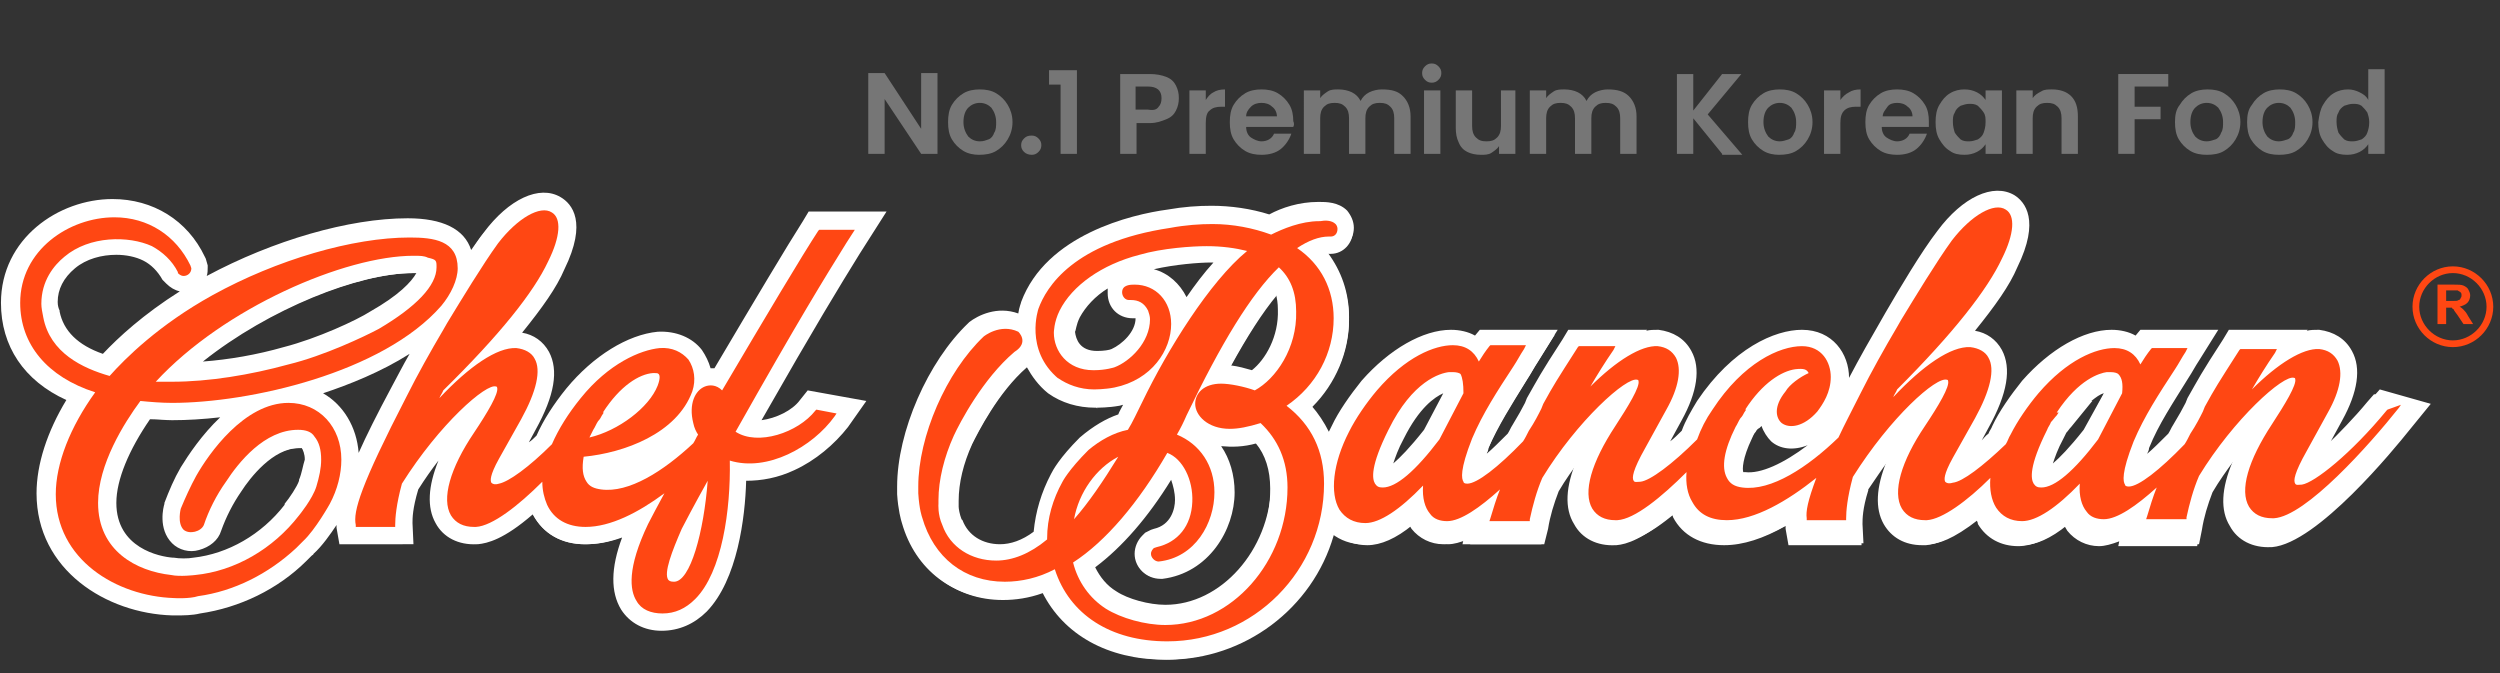 <?xml version="1.0" encoding="utf-8"?>
<!-- Generator: Adobe Illustrator 27.9.0, SVG Export Plug-In . SVG Version: 6.00 Build 0)  -->
<svg version="1.1" id="Layer_1" xmlns="http://www.w3.org/2000/svg" xmlns:xlink="http://www.w3.org/1999/xlink" x="0px" y="0px"
	 viewBox="0 0 260 70" style="enable-background:new 0 0 260 70;" xml:space="preserve">
<rect x="0" y="0" width="260" height="70" fill="#333333" stroke="none"/>
<style type="text/css">
	.st0{fill:#FFFFFF;}
	.st1{fill:#FF4713;}
	.st2{fill:none;}
	.st3{fill:#767676;}
</style>
<g>
	<g>
		<g>
			<path class="st0" d="M92.2,22h-8.1l-0.6,1c-1.6,2.5-5,8.2-9.2,15.3c-0.1,0-0.3,0-0.4,0c-0.2-0.7-0.5-1.3-0.9-1.9
				c-1-1.3-2.7-2-4.6-1.9c-3.1,0.3-6.7,2.5-9.5,5.9c-1.3,1.6-2.4,3.3-3.1,4.9c-0.3,0.3-0.5,0.5-0.8,0.7l0.7-1.3
				c2-3.6,2.4-6.2,1.4-8.1c-0.6-1.1-1.6-1.8-2.8-2c2.1-2.6,3.6-4.7,4.4-6.6c2.4-4.9,0.8-6.8-0.4-7.5c-2.2-1.3-5.4,0.2-8,3.7
				c-0.4,0.5-0.8,1.1-1.3,1.8c-0.7-2.2-3-3.3-6.6-3.3c-6.1,0-14,2.3-20.9,6c0.1-0.3,0.1-0.6,0.1-0.9v-0.2l-0.2-0.7l-0.1-0.2
				c-1.8-3.8-5.4-6-9.6-6c-5.6,0-11.6,4.1-11.6,10.8c0,4.5,2.4,8.1,6.8,10.1c-2,3.3-3.1,6.7-3.1,9.7c0,8,7.3,12.5,14.1,12.7
				c0.1,0,0.2,0,0.5,0c0.6,0,1.6,0,2.4-0.2c4.1-0.6,8.1-2.5,11.1-5.5l0.1-0.1c0.1-0.1,0.2-0.2,0.4-0.4c0.1-0.1,0.2-0.1,0.2-0.2
				c0.9-0.8,1.8-2.1,2.4-3c0,0.1,0,0.2,0,0.3l0.3,1.7H43l-0.1-2.2c0-0.5,0-1.5,0.6-3.5c0.7-1.1,1.4-2.1,2.1-3
				c-1.1,2.7-1.2,4.9-0.3,6.5c0.8,1.5,2.4,2.3,4.3,2.2l0.1,0c1-0.1,2.7-0.5,5.7-3.1c1.1,2,3,3.1,5.5,3.1c1.2,0,2.4-0.2,3.8-0.7
				c-1.2,3.2-1.2,5.7-0.1,7.5c0.9,1.4,2.4,2.2,4.2,2.2c1.8,0,3.4-0.7,4.7-2c3.2-3.3,4-9.8,4.1-13.6c1.6,0,3.3-0.3,5-1.1
				c2.2-1,4.2-2.7,5.6-4.5l1.9-2.7l-6.1-1.1l-0.8,1c-0.8,1.1-2.5,1.9-4,2.1c5.7-10,8.1-13.9,10.2-17.3L92.2,22z M10.7,36.8
				c-2.6-0.9-4.1-2.4-4.5-4.4l0-0.1C6.1,32.1,6,31.8,6,31.4c0-1.3,0.6-2.5,1.8-3.5c1.2-1,2.8-1.4,4.3-1.4c1,0,2,0.2,2.8,0.6
				c0.8,0.4,1.5,1.1,2,2l0.1,0.1l0.3,0.3c0.4,0.4,0.9,0.7,1.4,0.8C14.9,32.7,12.3,35.1,10.7,36.8z M31.1,49.9l0,0.1
				c-0.2,0.6-1,1.8-1.5,2.4l0,0.1c-2.4,3.1-5.9,5.1-9.5,5.5c-0.5,0.1-1.5,0.1-2,0l-0.1,0c-1.4-0.1-5.9-1-5.9-5.7
				c0-2.4,1.3-5.5,3.5-8.7c0.7,0,1.6,0.1,2.3,0.1c1.6,0,3.2-0.1,5-0.3c-1.9,1.8-3.3,3.9-4.1,5.2c-0.7,1.2-1.2,2.4-1.7,3.7l0,0.1
				c-0.1,0.3-0.7,2.6,0.8,4.1c0.7,0.7,1.8,1,2.8,0.7c1.1-0.3,2-1,2.3-2v0c0.5-1.4,1.2-2.8,2.1-4.1c0.9-1.4,3.3-4.5,6-4.5
				c0.1,0,0.2,0,0.3,0c0.1,0.2,0.3,0.6,0.3,1.2C31.5,48.4,31.4,49.2,31.1,49.9z M29.5,36.1c-2.8,0.8-5.7,1.3-8.4,1.5
				c6.9-5.5,16.3-9.2,21.8-9.2c0.1,0,0.2,0,0.4,0c-0.5,0.9-1.8,2.3-4.8,4C37.1,33.3,33,35.2,29.5,36.1z M37.3,47.1
				c-0.2-2.7-1.6-5-3.7-6.2c2.7-0.9,6-2.2,9-4.1c-0.7,1.2-1.3,2.4-1.9,3.5C39.2,43.1,38.1,45.3,37.3,47.1z"/>
		</g>
		<g>
			<path class="st0" d="M247.5,40.5l-0.8,0.9c-1.6,1.9-3,3.4-4.3,4.5l1.2-2.2c1.6-2.9,2-5.4,1-7.2c-0.7-1.3-1.9-2-3.4-2.2l-0.1,0
				c-0.4,0-0.8,0-1.2,0.1l0.1-0.1h-8.2l-0.6,1c-2.4,3.7-2.5,4-3.7,6.1l-0.2,0.5c-0.3,0.6-0.7,1.3-1.3,2.3c-0.2,0.3-0.3,0.6-0.5,0.9
				c-0.9,0.9-1.6,1.6-2.2,2.1c0.1-0.2,0.2-0.4,0.2-0.6c1-2.5,2.5-4.7,4.1-7.3c0.4-0.6,0.7-1.2,1.1-1.8l2-3.2h-8.1l-0.5,0.6
				c-0.7-0.4-1.6-0.6-2.5-0.6c-2.9,0-6.4,2-9.3,5.3c-1.2,1.5-2.4,3.2-3.1,4.7c-0.1,0.3-0.3,0.5-0.4,0.8c-0.3,0.2-0.5,0.5-0.7,0.7
				l0.7-1.3c2-3.6,2.4-6.2,1.4-8.1c-0.6-1.1-1.6-1.8-2.8-2c2.1-2.6,3.6-4.7,4.4-6.6c2.4-4.9,0.8-6.8-0.3-7.5c-2.2-1.3-5.4,0.2-8,3.7
				c-1.7,2.2-4,6.1-5.4,8.5l-0.4,0.7c-1.1,1.9-2.3,4-3.4,6.1c0-2.5-1.7-5-4.9-5c-2.8,0-7.2,1.9-10.9,7.4c-0.6,1-1.2,2-1.6,3.1
				c-0.4,0.4-0.8,0.8-1.2,1.1l1.2-2.2c1.6-2.9,2-5.4,1-7.2c-0.7-1.3-1.9-2-3.4-2.2l-0.1,0c-0.4,0-0.8,0-1.2,0.1l0.1-0.1h-8.2l-0.6,1
				c-2.4,3.7-2.5,4-3.7,6.1l-0.2,0.5c-0.3,0.6-0.7,1.3-1.3,2.3c-0.2,0.3-0.3,0.6-0.5,0.9c-0.9,0.9-1.6,1.6-2.2,2.1
				c0.1-0.2,0.2-0.4,0.2-0.6c1-2.5,2.5-4.7,4.1-7.3c0.4-0.6,0.7-1.2,1.1-1.8l2-3.2h-8.1l-0.5,0.6c-0.7-0.4-1.6-0.6-2.5-0.6
				c-2.9,0-6.4,2-9.3,5.3c-1.2,1.5-2.4,3.2-3.1,4.7c-0.1,0.2-0.2,0.4-0.3,0.6c-0.5-1-1.1-1.9-1.8-2.7c2.5-2.4,3.9-5.7,3.9-9.2
				c0-2.6-0.8-4.8-2.2-6.7h0.1c1.4,0,2.6-1.2,2.6-2.6c0-0.7-0.3-1.3-0.7-1.8c-0.9-0.9-2.2-0.9-2.9-0.9l-0.1,0c-2,0-3.8,0.6-5.1,1.3
				c-1.9-0.6-4-0.9-6-0.9c-1.4,0-2.9,0.1-4.6,0.4c-3.7,0.5-12.6,2.6-15.2,9.6c0,0.1-0.2,0.5-0.3,1.2c-2.2-0.8-4.2,0.2-5.1,0.9
				l-0.1,0.1c-4.2,4-7.4,11.3-7.4,17c0,0.3,0,0.5,0,0.8c0.1,1.6,0.4,2.7,0.5,3c1.4,4.9,5.4,7.9,10.4,7.9c1.4,0,2.8-0.2,4.2-0.7
				c2.2,4.4,6.8,7,12.7,7c8.2,0,15.2-5.5,17.4-13.1c0.9,0.7,2,1.1,3.2,1.1c1.4,0,3.1-0.7,4.8-2.1c0.1,0.2,0.2,0.3,0.3,0.5
				c0.8,1,2,1.6,3.3,1.6c0.6,0,1.3-0.2,2.1-0.5l-0.1,0.5h8.2l0.3-1.7c0.2-1.3,0.6-2.6,1.1-3.8c0.7-1.2,1.5-2.3,2.3-3.3
				c-1.2,2.8-1.3,5.1-0.3,6.7c0.8,1.5,2.4,2.3,4.3,2.2l0.1,0c1.1-0.1,2.7-0.6,5.8-3.2c0,0.1,0.1,0.2,0.1,0.3c1,1.9,2.9,2.9,5.3,2.9
				c2,0,4.1-0.7,6.4-2c0,0.1,0,0.2,0,0.3l0.3,1.7h7.6l-0.1-2.2c0-0.5,0-1.5,0.6-3.5c0.7-1.1,1.4-2.1,2.1-3c-1.1,2.7-1.2,4.9-0.3,6.5
				c0.8,1.4,2.2,2.2,4,2.2c0.1,0,0.2,0,0.3,0l0.1,0c1-0.1,2.5-0.5,5.2-2.7c0.1,0.2,0.2,0.3,0.2,0.5c0.9,1.5,2.4,2.3,4.2,2.3
				c1.4,0,3.1-0.7,4.8-2.1c0.1,0.2,0.2,0.3,0.3,0.5c0.8,1,2,1.6,3.3,1.6c0.6,0,1.3-0.2,2.1-0.5l-0.1,0.5h8.2l0.3-1.7
				c0.2-1.3,0.6-2.6,1.1-3.8c0.7-1.2,1.5-2.3,2.3-3.3c-1.2,2.8-1.3,5.1-0.3,6.7c0.8,1.5,2.4,2.3,4.3,2.2l0.1,0
				c4.7-0.4,12.7-10.2,14.3-12.2l2.2-2.7L247.5,40.5z M126,27.3c0.1,0,0.2,0,0.2,0c-1,1.1-1.9,2.3-2.8,3.6c-0.7-1.4-1.9-2.5-3.4-2.9
				C122.2,27.5,124.7,27.3,126,27.3z M112.3,33c0.6-1.1,1.6-2.2,2.9-3c0,0.2,0,0.4,0,0.5c0,1.5,1.1,2.6,2.6,2.6h0.2c0,0,0.1,0,0.1,0
				c0,0,0,0,0,0c0,0,0,0,0,0h0c0,1.4-1.4,2.7-2.5,3.2c-0.2,0.1-0.8,0.2-1.5,0.2h0c-1.8,0-2.2-1.2-2.3-2
				C111.9,34.4,111.9,33.8,112.3,33z M112.3,45.5c-2.1,2.1-2.8,3.4-3,3.8c-1,1.9-1.6,3.9-1.8,6c-1.2,0.9-2.4,1.3-3.5,1.3
				c-1.8,0-3.3-0.9-3.9-2.5l-0.1-0.1c-0.2-0.5-0.3-1.1-0.3-1.3l0-0.6c0-1.9,0.5-3.9,1.4-5.9c0.6-1.2,2.7-5.4,5.7-8
				c0.5,0.9,1.2,1.9,2.2,2.7l0.2-0.2l-0.2,0.2c1.4,1,3.1,1.5,4.9,1.5c0,0,0,0,0,0h0c0.3,0,1.4,0,2.5-0.2c0.1,0,0.3-0.1,0.4-0.1
				c-0.2,0.4-0.4,0.7-0.5,1C115.1,43.5,113.7,44.3,112.3,45.5L112.3,45.5z M121.2,62.9c-1.7,0-3.9-0.6-5.1-1.4
				c-1-0.6-1.7-1.5-2.2-2.5c2.8-2.1,5.5-5.2,7.9-9.1c0.2,0.6,0.4,1.3,0.4,2.1c0,0.9-0.4,2.6-2.2,3l-0.3,0.1l-0.6,0.3l-0.3,0.3
				c-0.5,0.5-0.8,1.2-0.8,1.9c0,1.4,1.2,2.6,2.7,2.6l0.2,0c4.8-0.6,7.5-5.1,7.5-9c0-1.8-0.5-3.5-1.4-4.8c1.1,0.1,2.3,0.1,3.7-0.3
				c1,1.2,1.5,2.7,1.5,4.5C132,57.2,127,62.9,121.2,62.9z M130.2,38.5c-0.7-0.2-1.4-0.4-2.2-0.5c1.7-3.1,3.3-5.6,4.7-7.4
				c0.1,0.4,0.2,0.9,0.2,1.6C133,35,131.6,37.4,130.2,38.5z M148.1,44.7c-1.5,1.9-2.5,2.9-3.2,3.5c0.2-0.6,0.5-1.5,1.1-2.6
				c1.6-3.2,3.2-4.3,4.1-4.7L148.1,44.7z M181.5,49.1c-0.1,0-0.2,0-0.2,0c-0.1-0.3-0.1-1.4,0.9-3.5c0.1-0.2,0.2-0.5,0.4-0.7
				c0.1-0.2,0.2-0.3,0.4-0.4l0.2-0.2c0.2,0.6,0.6,1.2,1,1.6c0.9,0.8,2.3,1,3.8,0.4C185.5,48.2,183.1,49.3,181.5,49.1z M216.7,44.7
				c-1.5,1.9-2.5,2.9-3.2,3.5c0.2-0.6,0.5-1.5,1.1-2.6c0.1-0.2,0.2-0.4,0.3-0.6c0.2-0.2,0.3-0.4,0.5-0.6l2.2-2.7l-0.1,0
				c0.5-0.4,0.9-0.7,1.3-0.8L216.7,44.7z"/>
		</g>
	</g>
	<g>
		<g>
			<path class="st0" d="M65.2,55.6L65,56c-1.2,3.1-1.2,5.6-0.1,7.3c0.8,1.3,2.3,2.1,4,2.1c1.7,0,3.3-0.7,4.5-2
				c3.2-3.3,3.9-9.8,4-13.4l0-0.2l0.2,0c1.6,0,3.3-0.3,4.9-1.1c2.2-1,4.2-2.6,5.5-4.4l1.7-2.4l-5.6-1l-0.7,0.9
				c-0.8,1.1-2.5,2-4.1,2.1L78.9,44l0.2-0.4c5.7-10,8.1-13.9,10.2-17.3l2.5-3.9h-7.6l-0.6,0.8c-1.6,2.5-5,8.1-9.2,15.3l-0.1,0.1
				l-0.2,0c-0.1,0-0.3,0-0.4,0l-0.2,0l0-0.2c-0.2-0.7-0.4-1.3-0.8-1.8c-1-1.3-2.6-1.9-4.4-1.8c-3.1,0.3-6.6,2.4-9.4,5.8
				c-1.3,1.6-2.4,3.2-3.1,4.9l-0.1,0.1c-0.3,0.3-0.5,0.5-0.8,0.7l-1.1,1l1.4-2.6c1.9-3.5,2.4-6.1,1.4-7.9c-0.5-1-1.5-1.7-2.7-1.9
				l-0.4-0.1l0.3-0.3c2.1-2.5,3.5-4.7,4.4-6.5c2.3-4.7,0.8-6.6-0.3-7.2c-2-1.3-5.1,0.2-7.7,3.6c-0.4,0.5-0.8,1.1-1.2,1.8L49,26.5
				l-0.2-0.4C48.2,24,46,23,42.5,23c-6,0-14,2.3-20.8,5.9l-0.5,0.3l0.2-0.6c0.1-0.3,0.1-0.5,0.1-0.8v-0.2L21.3,27l-0.1-0.2
				C19.5,23.2,16,21,11.9,21C6.4,21,0.5,25,0.5,31.5c0,4.4,2.4,7.9,6.7,9.9l0.2,0.1l-0.1,0.2c-2,3.3-3.1,6.6-3.1,9.6
				c0,7.8,7.2,12.2,13.9,12.5c0.1,0,0.2,0,0.5,0c0.5,0,1.5,0,2.3-0.2c4.1-0.6,8-2.5,11-5.4l0.1-0.1c0.1-0.1,0.2-0.2,0.3-0.3
				c0.1-0.1,0.2-0.2,0.2-0.2c0.9-0.8,1.7-2.1,2.3-3l0.3-0.5l0.1,0.6c0,0.1,0,0.2,0,0.2l0.3,1.5h7.2l-0.1-2c0-0.5,0-1.6,0.6-3.5
				l0-0.1c0.7-1,1.4-2.1,2.1-3l1.1-1.4l-0.7,1.7c-1.1,2.6-1.2,4.7-0.3,6.3c0.8,1.4,2.3,2.1,4.1,2.1l0.1,0c0.9-0.1,2.5-0.5,5.6-3
				l0.2-0.2l0.1,0.3c1,1.9,2.9,3,5.3,3c1.2,0,2.4-0.2,3.7-0.7L65.2,55.6z M18.8,58.3c-0.3,0-0.6,0-0.8,0l-0.1,0
				c-1.4-0.1-6.1-1-6.1-5.9c0-2.4,1.3-5.5,3.5-8.8l0.1-0.1l0.1,0c0.9,0.1,1.7,0.1,2.3,0.1c1.5,0,3.2-0.1,5-0.3l0.7-0.1L23,43.6
				c-1.8,1.7-3.2,3.8-4,5.2c-0.7,1.1-1.2,2.4-1.7,3.7l0,0.1c-0.1,0.2-0.7,2.4,0.7,3.8c0.6,0.6,1.6,0.9,2.6,0.7
				c1-0.2,1.8-0.9,2.1-1.8c0.5-1.4,1.2-2.8,2.1-4.1c0.9-1.4,3.3-4.6,6.2-4.6c0.2,0,0.3,0,0.3,0l0.1,0l0.1,0.1
				c0.2,0.3,0.3,0.8,0.3,1.4c0,0.7-0.2,1.4-0.4,2.2l0,0.1c-0.2,0.7-1.1,1.9-1.5,2.5l0,0c-2.4,3.1-6,5.2-9.6,5.5
				C19.8,58.3,19.3,58.3,18.8,58.3z M37.1,48.1l-0.1-0.9c-0.2-2.6-1.5-4.8-3.6-6L33,41l0.5-0.2c3.4-1.1,6.4-2.5,8.9-4.1l0.8-0.5
				L42.7,37c-0.7,1.3-1.4,2.5-1.9,3.5c-1.4,2.8-2.5,5-3.3,6.8L37.1,48.1z M20.4,38.1l0.6-0.5c6.5-5.3,16-9.2,22-9.2
				c0.1,0,0.3,0,0.4,0l0.4,0l-0.2,0.3c-0.4,0.7-1.5,2.2-4.9,4.1c-1.4,0.8-5.5,2.7-9,3.6c-2.8,0.8-5.7,1.3-8.4,1.5L20.4,38.1z
				 M10.7,37.2l-0.1-0.1c-2.7-0.9-4.3-2.5-4.7-4.5l0-0.1c-0.1-0.3-0.1-0.6-0.1-1c0-1.4,0.6-2.6,1.8-3.6c1.1-0.9,2.8-1.5,4.5-1.5
				c1.1,0,2.1,0.2,2.9,0.6c0.8,0.4,1.5,1.1,2.1,2l0.1,0.1l0.3,0.3c0.4,0.4,0.8,0.6,1.3,0.7l0.6,0.1l-0.5,0.3
				c-3.8,2.4-6.4,4.8-7.9,6.4L10.7,37.2z"/>
		</g>
		<g>
			<path class="st0" d="M108.9,61.5l0.1,0.2c2.2,4.4,6.7,6.9,12.5,6.9c7.9,0,15-5.3,17.2-12.9l0.1-0.3l0.3,0.2
				c0.8,0.7,1.9,1.1,3.1,1.1c1.4,0,3-0.7,4.7-2.1l0.2-0.2l0.1,0.2c0.1,0.2,0.2,0.3,0.3,0.5c0.7,1,1.9,1.5,3.1,1.5
				c0.6,0,1.3-0.2,2-0.5l0.5-0.2l-0.2,0.7h7.7L161,55c0.2-1.3,0.6-2.6,1.1-3.9c0.7-1.2,1.5-2.3,2.3-3.4l1.1-1.4l-0.7,1.6
				c-1.2,2.7-1.3,4.9-0.4,6.5c0.8,1.4,2.3,2.1,4.1,2l0.1,0c1-0.1,2.6-0.5,5.7-3.1l0.2-0.2l0.1,0.3c0,0.1,0.1,0.2,0.1,0.3
				c1,1.8,2.8,2.8,5,2.8c1.9,0,4-0.7,6.3-2l0.3-0.2l0,0.4c0,0.1,0,0.2,0,0.3l0.3,1.5h7.2l-0.1-2c0-0.5,0-1.6,0.6-3.5l0-0.1
				c0.7-1,1.4-2.1,2.1-3l1.1-1.4l-0.7,1.7c-1.1,2.6-1.2,4.7-0.3,6.3c0.8,1.4,2.3,2.1,4.1,2.1l0.1,0c0.9-0.1,2.3-0.4,5.1-2.6l0.2-0.2
				l0.1,0.3c0.1,0.1,0.2,0.3,0.2,0.4c0.9,1.4,2.3,2.2,4,2.2c1.4,0,3-0.7,4.7-2.1l0.2-0.2l0.1,0.2c0.1,0.2,0.2,0.3,0.3,0.5
				c0.7,1,1.9,1.5,3.1,1.5c0.6,0,1.3-0.2,2-0.5l0.5-0.2l-0.2,0.7h7.7l0.3-1.5c0.2-1.3,0.6-2.6,1.1-3.9c0.7-1.2,1.5-2.3,2.3-3.4
				l1.1-1.4l-0.7,1.6c-1.2,2.7-1.3,4.9-0.4,6.5c0.8,1.4,2.3,2.1,4.1,2l0.1,0c4.6-0.4,12.6-10.2,14.1-12.1l1.9-2.4l-5.7-1l-0.7,0.8
				c-1.4,1.7-2.9,3.2-4.3,4.6l-1.1,1l1.9-3.5c1.6-2.8,1.9-5.2,1-7c-0.6-1.2-1.8-1.9-3.2-2l-0.1,0c-0.4,0-0.7,0-1.1,0.1l-0.5,0.1
				l0.1-0.2H232l-0.6,0.9c-2.4,3.7-2.5,4-3.7,6.1l-0.2,0.5c-0.3,0.6-0.7,1.3-1.3,2.3c-0.2,0.3-0.3,0.6-0.5,0.9l0,0.1
				c-0.8,0.8-1.6,1.5-2.3,2.1l-0.7,0.6l0.3-0.9c0.1-0.2,0.2-0.4,0.2-0.6c1.1-2.5,2.5-4.7,4.1-7.3c0.4-0.6,0.7-1.2,1.1-1.8l1.8-2.9
				h-7.5l-0.5,0.7l-0.2-0.1c-0.7-0.4-1.5-0.6-2.4-0.6c-2.9,0-6.3,2-9.1,5.3c-1.2,1.4-2.4,3.2-3.1,4.6c-0.1,0.3-0.3,0.5-0.4,0.8
				l-0.1,0.1c-0.3,0.2-0.5,0.5-0.7,0.7l-1.1,1l1.4-2.6c1.9-3.5,2.4-6.1,1.4-7.9c-0.5-1-1.5-1.7-2.7-1.9l-0.4-0.1l0.2-0.3
				c2.1-2.5,3.5-4.7,4.4-6.5c2.3-4.7,0.8-6.6-0.3-7.2c-2.1-1.3-5.1,0.2-7.7,3.6c-1.7,2.2-4,6.1-5.4,8.5l-0.4,0.7
				c-1.1,1.8-2.3,4-3.4,6.1l-0.4,0.8l0-0.9c0-2.3-1.6-4.7-4.6-4.7c-2.8,0-7.1,1.9-10.7,7.3c-0.6,0.9-1.2,2-1.6,3l-0.1,0.1
				c-0.4,0.4-0.8,0.8-1.2,1.1l-1.1,1l2-3.5c1.6-2.8,1.9-5.2,1-7c-0.6-1.2-1.8-1.9-3.2-2l-0.1,0c-0.4,0-0.7,0-1.1,0.1L171,35l0.1-0.2
				h-7.6l-0.6,0.9c-2.4,3.7-2.5,4-3.7,6.1l-0.2,0.5c-0.3,0.6-0.7,1.3-1.3,2.3c-0.2,0.3-0.3,0.6-0.5,0.9l0,0.1
				c-0.8,0.8-1.6,1.5-2.3,2.1l-0.7,0.6l0.3-0.9c0.1-0.2,0.2-0.4,0.2-0.6c1.1-2.5,2.5-4.7,4.1-7.3c0.4-0.6,0.7-1.2,1.1-1.8l1.8-2.9
				h-7.5l-0.5,0.7l-0.2-0.1c-0.7-0.4-1.5-0.6-2.4-0.6c-2.9,0-6.3,2-9.1,5.3c-1.2,1.4-2.4,3.2-3.1,4.6c-0.1,0.2-0.2,0.4-0.3,0.6
				l-0.2,0.4l-0.2-0.4c-0.5-1-1-1.8-1.8-2.6l-0.1-0.2l0.2-0.2c2.4-2.4,3.8-5.7,3.8-9c0-2.5-0.7-4.7-2.2-6.5l-0.3-0.4h0.6
				c1.3,0,2.3-1.1,2.3-2.4c0-0.6-0.2-1.2-0.7-1.6c-0.8-0.8-2.1-0.8-2.7-0.8l-0.1,0c-1.6,0-3.3,0.4-5,1.2l-0.1,0l-0.1,0
				c-1.9-0.6-3.9-0.9-5.9-0.9c-1.4,0-2.9,0.1-4.6,0.4c-3.7,0.5-12.5,2.5-15,9.4c0,0-0.2,0.5-0.3,1.1l0,0.3l-0.3-0.1
				c-2.1-0.7-4,0.2-4.9,0.9l-0.1,0.1c-4.2,4-7.3,11.2-7.3,16.8c0,0.3,0,0.5,0,0.8c0.1,1.6,0.4,2.6,0.5,3c1.4,4.8,5.3,7.8,10.2,7.8
				c1.3,0,2.7-0.2,4.1-0.7L108.9,61.5z M121.2,63.2c-1.8,0-4-0.6-5.3-1.4c-1-0.6-1.8-1.5-2.3-2.6l-0.1-0.2l0.1-0.1
				c2.8-2.1,5.4-5.1,7.9-9l0.2-0.4l0.2,0.4c0.2,0.5,0.4,1.2,0.4,2.2c0,1-0.4,2.7-2.4,3.2l-0.2,0.1l-0.6,0.3l-0.3,0.3
				c-0.5,0.5-0.7,1.1-0.7,1.7c0,1.3,1.1,2.4,2.5,2.4l0.2,0c4.7-0.5,7.2-4.9,7.2-8.8c0-1.7-0.5-3.4-1.4-4.7l-0.3-0.4l0.5,0.1
				c1.1,0.1,2.3,0,3.6-0.3l0.1,0l0.1,0.1c1,1.2,1.5,2.8,1.5,4.7C132.2,57.4,127.2,63.2,121.2,63.2z M104.1,56.8
				c-1.9,0-3.5-1-4.1-2.6l-0.1-0.1c-0.3-0.5-0.3-1.2-0.3-1.4l0-0.6c0-1.9,0.5-4,1.5-6c0.6-1.2,2.7-5.4,5.7-8l0.2-0.2l0.1,0.3
				c0.5,0.9,1.1,1.8,1.9,2.5l0,0l0.4,0.3l0,0c1.3,0.9,2.9,1.3,4.6,1.3l0.1,0.2l0-0.2c0.3,0,1.4,0,2.4-0.2c0.1,0,0.2-0.1,0.4-0.1
				l0.5-0.1l-0.2,0.5c-0.2,0.4-0.4,0.7-0.5,1l0,0.1l-0.1,0c-1.4,0.4-2.8,1.2-4,2.3l-0.1,0.1c-2.1,2-2.8,3.4-3,3.7
				c-1,1.8-1.6,3.9-1.7,5.9l0,0.1l-0.1,0.1C106.4,56.4,105.2,56.8,104.1,56.8z M181.9,49.5c-0.1,0-0.3,0-0.4,0c-0.1,0-0.2,0-0.3-0.1
				l-0.1,0l0-0.1c-0.1-0.4-0.1-1.6,1-3.7c0.1-0.2,0.3-0.5,0.4-0.7c0.1-0.2,0.3-0.3,0.4-0.5l0.5-0.6l0.1,0.4c0.2,0.6,0.5,1.1,0.9,1.4
				c0.9,0.8,2.3,0.9,3.6,0.4l1.4-0.5l-1.2,0.9C185.7,48.4,183.5,49.5,181.9,49.5z M144.4,48.9l0.2-0.7c0.2-0.7,0.6-1.6,1.1-2.7
				c1.6-3.3,3.4-4.5,4.2-4.9l0.6-0.3l-2.4,4.6c-1.2,1.6-2.3,2.8-3.2,3.5L144.4,48.9z M213,48.9l0.2-0.7c0.2-0.7,0.6-1.6,1.1-2.7
				c0.1-0.2,0.2-0.4,0.3-0.6c0.2-0.2,0.3-0.4,0.5-0.6l1.9-2.4l-0.2,0l0.4-0.3c0.4-0.4,0.9-0.7,1.3-0.9l0.6-0.3l-2.4,4.6
				c-1.2,1.6-2.3,2.8-3.2,3.5L213,48.9z M130.3,38.9l-0.1,0c-0.5-0.1-1.3-0.4-2.1-0.5l-0.3,0l0.2-0.3c1.7-3.1,3.3-5.6,4.8-7.4
				l0.3-0.4l0.1,0.4c0.1,0.5,0.2,1,0.2,1.6C133.2,35.2,131.8,37.7,130.3,38.9L130.3,38.9z M114.2,36.9L114.2,36.9
				c-2,0-2.5-1.4-2.5-2.2c0-0.2,0.1-0.9,0.5-1.7l0,0c0.6-1.2,1.6-2.2,3-3.1l0.4-0.3l-0.1,0.5c0,0.2,0,0.4,0,0.4c0,1.3,1,2.4,2.3,2.4
				h0.2c0.1,0,0.1,0,0.1,0l0.1,0l0,0.1h0.1l0,0.2c0,1.5-1.5,2.9-2.6,3.4C115.5,36.8,114.9,36.9,114.2,36.9L114.2,36.9z M123.3,31.5
				l-0.2-0.4c-0.6-1.4-1.8-2.4-3.2-2.8l-0.8-0.3l0.8-0.2c2.2-0.5,4.8-0.7,6-0.7l0.7,0l-0.3,0.4c-0.9,1-1.9,2.3-2.8,3.6L123.3,31.5z"
				/>
		</g>
	</g>
	<g>
		<path class="st1" d="M21.2,54.6c0.5-1.5,1.3-3.1,2.3-4.5c1.3-2,4-5.4,7.5-5.4c0.8,0,1.4,0.2,1.7,0.7c0.5,0.6,0.7,1.4,0.7,2.4
			c0,0.9-0.2,1.8-0.5,2.8c-0.4,1.3-1.8,3-1.8,3c-2.7,3.5-6.7,5.8-10.8,6.2c0,0-1.6,0.2-2.5,0c-3.6-0.4-7.6-2.5-7.6-7.5
			c0-4,2.7-8.3,4.4-10.6c1,0.1,2.2,0.2,3.3,0.2c8,0,21.9-3.1,28-10.1c1-1.2,1.7-2.7,1.7-3.9c0-2.9-2.5-3.2-5-3.2
			c-5.9,0-13.8,2.3-20.5,6c-5.6,3.1-9.1,6.6-10.7,8.4c-2.8-0.8-6.2-2.4-6.9-6.1c-0.1-0.5-0.2-1-0.2-1.4c0-2.4,1.3-4,2.4-4.9
			c2.6-2.2,6.7-2.2,9.1-1.1c1.1,0.6,2.1,1.5,2.7,2.7l0,0.1c0.1,0.1,0.3,0.3,0.6,0.3c0.4,0,0.8-0.3,0.8-0.8l-0.1-0.3
			c-1.5-3.1-4.4-5-7.9-5c-4.7,0-9.8,3.4-9.8,8.9c0,4.3,2.8,7.7,7.8,9.3c-2.6,3.6-4.1,7.4-4.1,10.6c0,6.8,6.3,10.6,12.3,10.8
			c0,0,1.6,0.1,2.5-0.2c3.7-0.5,7.3-2.3,10.2-5c0,0,0.1-0.1,0.1-0.1c0.1-0.1,0.2-0.2,0.3-0.3c0.1-0.1,0.2-0.2,0.3-0.3
			c1.3-1.2,2.8-3.9,2.8-3.9c0.8-1.5,1.2-3.1,1.2-4.6c0-3.4-2.3-5.9-5.5-5.9c-4.6,0-8.3,5.3-9.6,7.6c-0.6,1.1-1.1,2.2-1.6,3.4
			c0,0-0.4,1.5,0.3,2.2C19.7,55.6,20.9,55.3,21.2,54.6z M43,26.6c0.7,0,1.1,0,1.5,0.2c0.9,0.2,0.9,0.3,0.9,1c0,1.9-2.1,4.1-6,6.4
			C37.9,35,33.7,37,30,37.9c-4,1.1-8.3,1.8-12.1,1.8c-0.6,0-1.1,0-1.7,0C23.3,32,35.9,26.6,43,26.6z"/>
		<path class="st1" d="M85.1,24c-1.7,2.6-5.4,8.8-10,16.6c-0.6-0.6-1.3-0.6-1.8-0.4c-1,0.4-1.7,1.8-1.2,3.8c0.1,0.5,0.3,0.9,0.5,1.2
			c-0.2,0.3-0.3,0.6-0.5,0.9c-3.1,2.9-6.7,5.2-9.6,4.8c-0.7-0.1-1.2-0.3-1.5-0.8c-0.4-0.6-0.5-1.4-0.3-2.6c4.2-0.4,9.7-2.4,11.3-6.8
			c0.4-1.2,0.2-2.4-0.4-3.3c-0.7-0.8-1.7-1.3-3-1.2c-2,0.2-5.3,1.6-8.2,5.2c-1.3,1.6-2.3,3.2-3,4.8c-2.4,2.4-4.5,3.9-5.5,4.1
			c-0.3,0.1-0.6,0.1-0.8-0.1c-0.1-0.2-0.2-0.7,0.8-2.5l2.3-4.1c1.6-2.9,2.1-5.1,1.4-6.3c-0.3-0.6-1-1-1.9-1.1c-2-0.1-4.9,1.9-8,5.2
			c0.1-0.3,0.3-0.5,0.4-0.8C52,34.8,55.5,30.4,57,27.2c1.3-2.6,1.4-4.5,0.4-5.1c-1.2-0.8-3.6,0.6-5.6,3.2c-1.6,2.2-3.9,6-5.3,8.3
			l-0.4,0.7c-1.3,2.2-2.7,4.7-3.8,6.9c-4.8,9.3-5.6,12-5.3,13.4l0,0.2h4.1l0-0.2c0-0.7,0.1-2.1,0.7-4.3c3.9-6.2,8.8-10.5,9.8-10.1
			c0.1,0,0.1,0.1,0.1,0.1c0.2,0.6-1,2.6-2.4,4.7c-2.5,3.7-3.4,6.9-2.4,8.6c0.5,0.8,1.3,1.2,2.4,1.2c0.1,0,0.2,0,0.2,0l0,0
			c1.7-0.1,4.4-2.2,6.9-4.7c0,0.9,0.2,1.7,0.5,2.4c0.7,1.5,2.1,2.3,4,2.3c2.6,0,5.5-1.5,8.2-3.5c-0.7,1.3-1.3,2.4-1.7,3.2
			c-2.2,4.6-1.9,6.9-1.2,8c0.5,0.9,1.5,1.3,2.7,1.3c1.3,0,2.4-0.5,3.4-1.5c2.8-2.8,3.7-9.3,3.6-14.4c3.9,1.2,8.6-1.4,10.9-4.6
			l0.2-0.3l-2.1-0.4l-0.1,0.1c-1.8,2.3-6,3.7-8.3,2.2C83.1,33.2,85.7,29,88,25.3l0.9-1.4h-3.7L85.1,24z M67.9,38.8
			c0.1,0,0.1,0,0.2,0c0.2,0,0.3,0,0.4,0.1c0.1,0.1,0.2,0.4-0.1,1.2c-0.9,2.3-4.1,4.7-7.1,5.4c0.1-0.2,0.2-0.4,0.3-0.6l0.1-0.2
			c0.2-0.3,0.3-0.6,0.5-0.9c0.2-0.2,0.3-0.4,0.4-0.6l0.2-0.3l-0.1,0C64.5,40.1,66.5,38.9,67.9,38.8z M70.1,60.5
			c-0.4,0-0.5-0.1-0.6-0.2c-0.5-0.7,0.4-3,1.4-5.3c0.2-0.4,1.3-2.5,2.7-5C73.2,55.3,71.8,60.5,70.1,60.5z"/>
	</g>
	<g>
		<path class="st1" d="M105.9,34.5c-1.9-0.9-3.6,0.5-3.6,0.5c-3.9,3.7-6.8,10.4-6.8,15.6c0,0.2,0,0.5,0,0.7c0.1,1.7,0.4,2.5,0.4,2.5
			c1.2,4.2,4.4,6.7,8.6,6.7c1.7,0,3.5-0.4,5.2-1.3c1.5,4.7,5.8,7.5,11.7,7.5c9,0,16.3-7.4,16.3-16.4c0-3.4-1.3-6.1-3.9-8.1
			c3.1-2.1,4.9-5.5,4.9-9.1c0-3-1.3-5.6-3.8-7.3c1.2-0.8,2.3-1.2,3.3-1.2h0.2c0.4,0,0.7-0.3,0.7-0.8c0-0.2-0.1-0.4-0.2-0.5
			c-0.4-0.4-1.1-0.4-1.6-0.3l-0.1,0c-1.9,0-3.8,0.8-5,1.4c-1.9-0.7-4-1.1-6.1-1.1c-1.3,0-2.8,0.1-4.4,0.4
			c-10.1,1.5-12.9,6.2-13.7,8.4c0,0-1.5,4.3,2.1,7.3l-0.1-0.1c1,0.7,2.3,1.2,3.8,1.2h0.1h-0.1c0,0,1.1,0,2.1-0.2
			c3.9-0.8,5.9-3.9,5.9-6.6c0-2.4-1.6-4.1-3.8-4.1c-0.4,0-1.3,0-1.3,0.8c0,0.4,0.3,0.8,0.7,0.8h0.2c0.8,0,1.4,0.3,1.8,1.1
			c0.1,0.3,0.2,0.6,0.2,0.9c0,2.4-2.1,4.4-3.7,5c0,0-0.9,0.3-2.1,0.3h-0.1c-2.7,0-4.1-2-4.1-3.9c0,0,0-1.1,0.6-2.3
			c1.3-2.6,4.4-4.8,8.3-5.8c2.4-0.7,5.5-0.9,7-0.9c1.6,0,3,0.2,4.2,0.5c-3.9,3.2-8.3,10.3-10.9,15.7c-0.6,1.2-1,2.1-1.5,2.9
			c-1.5,0.3-2.9,1.1-4.1,2.1c-2.1,2.1-2.7,3.3-2.7,3.3c-1,1.8-1.6,3.8-1.6,5.9v0.1c-1.8,1.5-3.6,2.2-5.3,2.2c-2.6,0-4.8-1.4-5.6-3.7
			c-0.5-1.1-0.4-2.2-0.4-2.2v-0.4c0-2.1,0.6-4.5,1.6-6.7c0.6-1.3,3-5.9,6.3-8.7C107.1,35.6,105.9,34.5,105.9,34.5z M116.3,47.5
			c-1.6,2.6-3.1,4.8-4.6,6.5C112.2,51.2,114,48.7,116.3,47.5z M130.5,40.6c-1.1-0.4-2.6-0.7-3.5-0.7c-1.8,0-2.7,1-2.7,2.1
			c0,1.2,1.3,2.6,3.6,2.6c0.9,0,1.9-0.2,3.2-0.6c1.8,1.7,2.8,3.9,2.8,6.7c0,7.7-5.8,14.3-12.7,14.3c-2.1,0-4.6-0.7-6.2-1.7
			c-1.7-1.1-2.9-2.8-3.4-4.8c3.4-2.2,6.8-6.2,9.8-11.4c1.6,0.6,2.7,2.8,2.6,5.1c-0.1,2.5-1.5,4.2-3.7,4.7l-0.3,0.1l0,0
			c-0.1,0.1-0.3,0.3-0.3,0.6c0,0.4,0.4,0.8,0.8,0.8c0,0,0,0,0,0c3.8-0.4,5.8-4,5.8-7.2c0-2.8-1.5-5-3.9-6c0.4-0.7,0.7-1.3,1-2
			c3.6-7.5,6.7-12.6,9.6-15.4c1.2,1.1,1.8,2.6,1.8,4.6C134.9,36.2,132.7,39.4,130.5,40.6z"/>
		<path class="st1" d="M248.3,42.6l-0.1,0.1c-3.7,4.5-7.5,7.5-8.8,7.7c-0.3,0-0.6,0.1-0.7-0.1c-0.2-0.3-0.1-1.1,1.2-3.4l2.2-4
			c1.3-2.3,1.6-4.2,1-5.4c-0.4-0.7-1-1.1-1.9-1.2c-1.7-0.1-4.3,1.5-7,4.2c0.7-1.2,1.5-2.5,2.4-3.8l0.2-0.4h-3.8l-0.1,0.1
			c-2.3,3.6-2.5,3.9-3.6,5.9l-0.2,0.5c-0.3,0.6-0.7,1.4-1.3,2.3c-0.2,0.4-0.4,0.8-0.6,1.1c-2.6,2.7-4.8,4.4-5.8,4.4
			c-0.3,0-0.4-0.1-0.4-0.2c-0.2-0.3-0.4-1.2,0.9-4.5c1.1-2.6,2.6-4.9,4.3-7.5c0.4-0.6,0.7-1.2,1.1-1.8l0.2-0.4h-3.7l-0.1,0.1
			c-0.4,0.5-0.8,1.1-1.1,1.6c-0.5-1.1-1.4-1.7-2.7-1.7c-1.9,0-4.9,1.2-7.9,4.7c-1.1,1.3-2.2,2.9-2.9,4.3c-0.2,0.3-0.3,0.7-0.5,1
			c-2.4,2.3-4.5,3.9-5.5,4c-0.3,0.1-0.6,0.1-0.8-0.1c-0.1-0.2-0.2-0.7,0.8-2.5l2.3-4.1c1.6-2.9,2.1-5.1,1.4-6.3
			c-0.3-0.6-1-1-1.9-1.1c-2-0.1-4.9,1.9-8,5.2c0.1-0.3,0.3-0.5,0.4-0.8c5.9-5.9,9.4-10.4,10.9-13.6c1.3-2.6,1.4-4.5,0.4-5.1
			c-1.2-0.8-3.6,0.6-5.6,3.2c-1.6,2.2-3.9,6-5.3,8.3l-0.4,0.7c-1.3,2.2-2.7,4.7-3.8,6.9c-0.9,1.8-1.7,3.3-2.3,4.6
			c-3.2,3.1-7,5.6-10,5.2c-0.8-0.1-1.3-0.4-1.6-1c-0.6-1.1-0.3-2.9,0.9-5.3c0.2-0.3,0.3-0.6,0.5-0.9c0.2-0.2,0.3-0.4,0.4-0.6
			l0.2-0.3l-0.1,0c1.8-2.8,3.8-4,5.2-4.2c0.9-0.1,1.2,0,1.4,0.4c-0.9,0.4-2,1.2-2.4,1.9c-1.3,1.6-1,2.8-0.4,3.3
			c0.8,0.6,2.3,0.4,3.7-1.2c0.6-0.8,1.4-2,1.4-3.6c0-1.5-0.9-3.2-3-3.2c-2.3,0-6.1,1.7-9.3,6.6c-0.7,1-1.2,2-1.6,3.1
			c-2.6,2.6-4.9,4.3-5.9,4.4c-0.3,0-0.6,0.1-0.7-0.1c-0.2-0.3-0.1-1.1,1.2-3.4l2.2-4c1.3-2.3,1.6-4.2,1-5.4c-0.4-0.7-1-1.1-1.9-1.2
			c-1.7-0.1-4.3,1.5-7,4.2c0.7-1.2,1.5-2.5,2.4-3.8l0.2-0.4h-3.8l-0.1,0.1c-2.3,3.6-2.5,3.9-3.6,5.9l-0.2,0.5
			c-0.3,0.6-0.7,1.4-1.3,2.3c-0.2,0.4-0.4,0.8-0.6,1.1c-2.6,2.7-4.8,4.4-5.8,4.4c-0.3,0-0.4-0.1-0.4-0.2c-0.2-0.3-0.4-1.2,0.9-4.5
			c1.1-2.6,2.6-4.9,4.3-7.5c0.4-0.6,0.7-1.2,1.1-1.8l0.2-0.4h-3.7l-0.1,0.1c-0.4,0.5-0.8,1.1-1.1,1.6c-0.5-1.1-1.4-1.7-2.7-1.7
			c-1.9,0-4.9,1.2-7.9,4.7c-1.1,1.3-2.2,2.9-2.9,4.3c-1.7,3.3-2,6.4-1,8.1c0.6,0.9,1.5,1.4,2.7,1.4c1.5,0,3.6-1.4,6-3.9
			c-0.1,1.3,0.2,2.3,0.7,2.9c0.4,0.6,1.1,0.8,1.8,0.8c1.4,0,3.4-1.4,5.5-3.3c-0.4,1-0.7,2-1,3l-0.1,0.3h4.2l0-0.2
			c0.3-1.4,0.7-2.9,1.3-4.3c3.6-5.9,8.8-10.6,9.9-10.2c0.1,0,0.1,0.1,0.1,0.1c0.2,0.6-1.1,2.7-2.4,4.7c-2.5,3.8-3.4,6.9-2.4,8.6
			c0.5,0.8,1.3,1.2,2.4,1.2c0.1,0,0.2,0,0.2,0l0,0c1.8-0.1,4.6-2.4,7.2-5c-0.1,1.2,0.1,2.3,0.6,3.1c0.7,1.3,1.9,1.9,3.6,1.9
			c2.9,0,6.3-2,9.3-4.4c-0.9,2.4-1.1,3.5-1,4.2l0,0.2h4.1l0-0.2c0-0.7,0.1-2.1,0.7-4.3c3.9-6.2,8.7-10.5,9.8-10.1
			c0.1,0,0.1,0.1,0.1,0.1c0.2,0.6-1,2.6-2.4,4.7c-2.5,3.7-3.4,6.9-2.4,8.6c0.5,0.8,1.3,1.2,2.4,1.2c0.1,0,0.2,0,0.2,0l0,0
			c1.6-0.1,4.2-2,6.6-4.4c-0.1,1.2,0.1,2.3,0.6,3.1c0.6,0.9,1.5,1.4,2.7,1.4c1.5,0,3.6-1.4,6-3.9c-0.1,1.3,0.2,2.3,0.7,2.9
			c0.4,0.6,1.1,0.8,1.8,0.8c1.4,0,3.4-1.4,5.5-3.3c-0.4,1-0.7,2-1,3l-0.1,0.3h4.2l0-0.2c0.3-1.4,0.7-2.9,1.3-4.3
			c3.6-5.9,8.8-10.6,9.9-10.2c0.1,0,0.1,0.1,0.1,0.1c0.2,0.6-1.1,2.7-2.4,4.7c-2.5,3.8-3.4,6.9-2.4,8.6c0.5,0.8,1.3,1.2,2.4,1.2
			c0.1,0,0.2,0,0.2,0l0,0c3.3-0.2,9.9-7.6,13-11.5l0.2-0.3L248.3,42.6z M152.2,40.9l-2.5,4.8c-2.5,3.3-4.5,5-5.9,5
			c-0.4,0-0.6-0.1-0.8-0.4c-0.3-0.5-0.5-1.8,1.4-5.6c2.5-5.1,5.4-5.9,6.3-6c0.2,0,0.3,0,0.4,0c0.4,0,0.7,0.1,0.8,0.2
			C152.1,39.3,152.2,39.9,152.2,40.9z M220.7,40.9l-2.5,4.8c-2.5,3.3-4.5,5-5.9,5c-0.4,0-0.6-0.1-0.8-0.4c-0.3-0.5-0.5-1.8,1.4-5.6
			c0.1-0.3,0.3-0.5,0.4-0.8c0.2-0.2,0.4-0.5,0.6-0.7l0.2-0.3l-0.2,0c2.3-3.5,4.5-4.1,5.2-4.2c0.2,0,0.3,0,0.4,0
			c0.4,0,0.7,0.1,0.8,0.2C220.7,39.3,220.8,39.9,220.7,40.9z"/>
	</g>
	<g>
		<g>
			<g>
				<path class="st1" d="M253.5,33.7v-4.1h1.7c0.4,0,0.8,0,1,0.1c0.2,0.1,0.4,0.2,0.5,0.4s0.2,0.4,0.2,0.6c0,0.3-0.1,0.6-0.3,0.8
					c-0.2,0.2-0.5,0.3-0.8,0.4c0.2,0.1,0.3,0.2,0.4,0.3c0.1,0.1,0.3,0.3,0.5,0.7l0.5,0.8h-1l-0.6-0.9c-0.2-0.3-0.4-0.5-0.4-0.6
					c-0.1-0.1-0.2-0.1-0.2-0.2c-0.1,0-0.2,0-0.4,0h-0.2v1.7H253.5z M254.4,31.3h0.6c0.4,0,0.6,0,0.7-0.1c0.1,0,0.2-0.1,0.2-0.2
					c0.1-0.1,0.1-0.2,0.1-0.3c0-0.1,0-0.2-0.1-0.3c-0.1-0.1-0.2-0.1-0.3-0.2c-0.1,0-0.3,0-0.6,0h-0.6V31.3z"/>
			</g>
			<path class="st1" d="M255.1,36.1c-2.3,0-4.2-1.9-4.2-4.2s1.9-4.2,4.2-4.2c2.3,0,4.2,1.9,4.2,4.2S257.4,36.1,255.1,36.1z
				 M255.1,28.4c-1.9,0-3.5,1.6-3.5,3.5s1.6,3.5,3.5,3.5c1.9,0,3.5-1.6,3.5-3.5S257,28.4,255.1,28.4z"/>
		</g>
		<g>
			<g>
				<path class="st2" d="M92.2,22.1h-8.1l-0.6,1c-1.6,2.5-5,8.2-9.2,15.3c-0.1,0-0.3,0-0.4,0c-0.2-0.7-0.5-1.3-0.9-1.9
					c-1-1.3-2.7-2-4.6-1.9c-3.1,0.3-6.7,2.5-9.5,5.9c-1.3,1.6-2.4,3.3-3.1,4.9c-0.3,0.3-0.5,0.5-0.8,0.7l0.7-1.3
					c2-3.6,2.4-6.2,1.4-8.1c-0.6-1.1-1.6-1.8-2.8-2c2.1-2.6,3.6-4.7,4.4-6.6c2.4-4.9,0.8-6.8-0.4-7.5c-2.2-1.3-5.4,0.2-8,3.7
					c-0.4,0.5-0.8,1.1-1.3,1.8c-0.7-2.2-3-3.3-6.6-3.3c-6.1,0-14,2.3-20.9,6c0.1-0.3,0.1-0.6,0.1-0.9v-0.2L21.6,27l-0.1-0.2
					c-1.8-3.8-5.4-6-9.6-6c-5.6,0-11.6,4.1-11.6,10.8c0,4.5,2.4,8.1,6.8,10.1c-2,3.3-3.1,6.7-3.1,9.7c0,8,7.3,12.5,14.1,12.7
					c0.1,0,0.2,0,0.5,0c0.6,0,1.6,0,2.4-0.2c4.1-0.6,8.1-2.5,11.1-5.5l0.1-0.1c0.1-0.1,0.2-0.2,0.4-0.4c0.1-0.1,0.2-0.1,0.2-0.2
					c0.9-0.8,1.8-2.1,2.4-3c0,0.1,0,0.2,0,0.3l0.3,1.7H43l-0.1-2.2c0-0.5,0-1.5,0.6-3.5c0.7-1.1,1.4-2.1,2.1-3
					c-1.1,2.7-1.2,4.9-0.3,6.5c0.8,1.5,2.4,2.3,4.3,2.2l0.1,0c1-0.1,2.7-0.5,5.7-3.1c1.1,2,3,3.1,5.5,3.1c1.2,0,2.4-0.2,3.8-0.7
					c-1.2,3.2-1.2,5.7-0.1,7.5c0.9,1.4,2.4,2.2,4.2,2.2c1.8,0,3.4-0.7,4.7-2c3.2-3.3,4-9.8,4.1-13.6c1.6,0,3.3-0.3,5-1.1
					c2.2-1,4.2-2.7,5.6-4.5l1.9-2.7l-6.1-1.1l-0.8,1c-0.8,1.1-2.5,1.9-4,2.1c5.7-10,8.1-13.9,10.2-17.3L92.2,22.1z M10.7,36.9
					c-2.6-0.9-4.1-2.4-4.5-4.4l0-0.1C6.1,32.2,6,31.9,6,31.6c0-1.3,0.6-2.5,1.8-3.5c1.2-1,2.8-1.4,4.3-1.4c1,0,2,0.2,2.8,0.6
					c0.8,0.4,1.5,1.1,2,2l0.1,0.1l0.3,0.3c0.4,0.4,0.9,0.7,1.4,0.8C14.9,32.9,12.3,35.3,10.7,36.9z M31.1,50l0,0.1
					c-0.2,0.6-1,1.8-1.5,2.4l0,0.1c-2.4,3.1-5.9,5.1-9.5,5.5c-0.5,0.1-1.5,0.1-2,0L18,58c-1.4-0.1-5.9-1-5.9-5.7
					c0-2.4,1.3-5.5,3.5-8.7c0.7,0,1.6,0.1,2.3,0.1c1.6,0,3.2-0.1,5-0.3c-1.9,1.8-3.3,3.9-4.1,5.2c-0.7,1.2-1.2,2.4-1.7,3.7l0,0.1
					c-0.1,0.3-0.7,2.6,0.8,4.1c0.7,0.7,1.8,1,2.8,0.7c1.1-0.3,2-1,2.3-2v0c0.5-1.4,1.2-2.8,2.1-4.1c0.9-1.4,3.3-4.5,6-4.5
					c0.1,0,0.2,0,0.3,0c0.1,0.2,0.3,0.6,0.3,1.2C31.5,48.6,31.4,49.3,31.1,50z M29.5,36.3c-2.8,0.8-5.7,1.3-8.4,1.5
					c6.9-5.5,16.3-9.2,21.8-9.2c0.1,0,0.2,0,0.4,0c-0.5,0.9-1.8,2.3-4.8,4C37.1,33.5,33,35.4,29.5,36.3z M37.3,47.2
					c-0.2-2.7-1.6-5-3.7-6.2c2.7-0.9,6-2.2,9-4.1c-0.7,1.2-1.3,2.4-1.9,3.5C39.2,43.2,38.1,45.4,37.3,47.2z"/>
				<path class="st2" d="M68.9,66c-1.9,0-3.5-0.8-4.4-2.3c-1.1-1.8-1.1-4.2-0.1-7.2C63.2,56.8,62.1,57,61,57c-2.4,0-4.5-1.1-5.6-3
					c-3,2.5-4.6,2.9-5.6,3l-0.1,0c-2.1,0.1-3.7-0.7-4.6-2.3c-0.8-1.4-0.9-3.1-0.3-5.2c-0.4,0.6-0.8,1.1-1.2,1.7
					c-0.5,1.9-0.6,2.9-0.6,3.3l0.1,2.4h-8l-0.3-1.6c-0.6,0.9-1.3,1.9-2.1,2.6c-0.1,0.1-0.1,0.1-0.2,0.2c-0.1,0.1-0.3,0.3-0.4,0.4
					l-0.1,0c-3.1,3-7.1,5-11.3,5.6c-0.8,0.2-1.7,0.2-2.4,0.2c-0.3,0-0.4,0-0.5,0c-7-0.2-14.4-4.8-14.4-12.9c0-3,1-6.3,3-9.6
					C2.4,39.7,0,36,0,31.6c0-6.8,6.2-11,11.9-11c4.3,0,8,2.3,9.8,6.2l0.1,0.2l0.2,0.7v0.2c0,0.1,0,0.3,0,0.4
					c6.8-3.6,14.6-5.7,20.6-5.7c3.5,0,5.8,1,6.7,3c0.4-0.6,0.7-1,1-1.4c2.7-3.6,6.1-5.1,8.3-3.7c1.2,0.7,2.9,2.7,0.4,7.8
					c-0.8,1.8-2.2,3.8-4.2,6.3c1.2,0.3,2.1,1,2.6,2c0.8,1.5,0.7,3.4-0.2,5.8c0.5-0.7,1-1.4,1.5-2c2.9-3.5,6.5-5.7,9.7-5.9
					c2-0.1,3.7,0.6,4.8,2c0.4,0.5,0.7,1.1,0.9,1.8c0,0,0.1,0,0.1,0c4.2-7.2,7.5-12.7,9.1-15.2l0.7-1.1h8.7l-2.9,4.6
					c-2.1,3.4-4.5,7.2-10,16.9c1.3-0.3,2.7-1,3.4-1.9l0.9-1.1l6.6,1.2l-2.1,3c-1.4,1.9-3.4,3.6-5.7,4.6c-1.6,0.7-3.3,1.1-4.9,1.1
					c-0.2,3.7-0.9,10.2-4.2,13.5C72.4,65.2,70.7,66,68.9,66z M65.2,55.6L65,56.1c-1.2,3.1-1.2,5.6-0.1,7.3c0.8,1.3,2.3,2.1,4,2.1
					c1.7,0,3.3-0.7,4.5-2c3.2-3.3,3.9-9.8,4-13.4l0-0.2l0.2,0c1.6,0,3.3-0.3,4.9-1.1c2.2-1,4.2-2.6,5.5-4.4l1.7-2.4l-5.6-1l-0.7,0.9
					c-0.8,1.1-2.5,2-4.1,2.1L78.9,44l0.2-0.4c5.7-10,8.1-13.9,10.2-17.3l2.5-3.9h-7.6l-0.6,0.8c-1.6,2.5-5,8.1-9.2,15.3l-0.1,0.1
					l-0.2,0c-0.1,0-0.3,0-0.4,0l-0.2,0l0-0.2c-0.2-0.7-0.4-1.3-0.8-1.8c-1-1.3-2.6-1.9-4.4-1.8c-3.1,0.3-6.6,2.4-9.4,5.8
					c-1.3,1.6-2.4,3.2-3.1,4.9l-0.1,0.1c-0.3,0.3-0.5,0.5-0.8,0.7l-1.1,1l1.4-2.6c1.9-3.5,2.4-6.1,1.4-7.9c-0.5-1-1.5-1.7-2.7-1.9
					l-0.4-0.1l0.3-0.3c2.1-2.5,3.5-4.7,4.4-6.5c2.3-4.7,0.8-6.6-0.3-7.2c-2-1.3-5.1,0.2-7.7,3.6c-0.4,0.5-0.8,1.1-1.2,1.8L49,26.6
					l-0.2-0.4C48.2,24.1,46,23,42.5,23c-6,0-14,2.3-20.8,5.9l-0.5,0.3l0.2-0.6c0.1-0.3,0.1-0.5,0.1-0.8v-0.2l-0.1-0.6l-0.1-0.2
					C19.5,23.2,16,21,11.9,21c-5.5,0-11.4,4-11.4,10.6c0,4.4,2.4,7.9,6.7,9.9l0.2,0.1l-0.1,0.2c-2,3.3-3.1,6.6-3.1,9.6
					c0,7.8,7.2,12.2,13.9,12.5c0.1,0,0.2,0,0.5,0c0.5,0,1.5,0,2.3-0.2c4.1-0.6,8-2.5,11-5.4l0.1-0.1c0.1-0.1,0.2-0.2,0.3-0.3
					c0.1-0.1,0.2-0.2,0.2-0.2c0.9-0.8,1.7-2.1,2.3-3l0.3-0.5l0.1,0.6c0,0.1,0,0.2,0,0.2l0.3,1.5h7.2l-0.1-2c0-0.5,0-1.6,0.6-3.5
					l0-0.1c0.7-1,1.4-2.1,2.1-3l1.1-1.4l-0.7,1.7c-1.1,2.6-1.2,4.7-0.3,6.3c0.8,1.4,2.3,2.1,4.1,2.1l0.1,0c0.9-0.1,2.5-0.5,5.6-3
					l0.2-0.2l0.1,0.3c1,1.9,2.9,3,5.3,3c1.2,0,2.4-0.2,3.7-0.7L65.2,55.6z M18.8,58.3c-0.3,0-0.6,0-0.8,0l-0.1,0
					c-1.4-0.1-6.1-1-6.1-5.9c0-2.4,1.3-5.5,3.5-8.8l0.1-0.1l0.1,0c0.9,0.1,1.7,0.1,2.3,0.1c1.5,0,3.2-0.1,5-0.3l0.7-0.1L23,43.6
					c-1.8,1.7-3.2,3.8-4,5.2c-0.7,1.1-1.2,2.4-1.7,3.7l0,0.1c-0.1,0.2-0.7,2.4,0.7,3.8c0.6,0.6,1.6,0.9,2.6,0.7
					c1-0.2,1.8-0.9,2.1-1.8c0.5-1.4,1.2-2.8,2.1-4.1c0.9-1.4,3.3-4.6,6.2-4.6c0.2,0,0.3,0,0.3,0l0.1,0l0.1,0.1
					c0.2,0.3,0.3,0.8,0.3,1.4c0,0.7-0.2,1.4-0.4,2.2l0,0.1c-0.2,0.7-1.1,1.9-1.5,2.5l0,0c-2.4,3.1-6,5.2-9.6,5.5
					C19.8,58.3,19.3,58.3,18.8,58.3z M15.6,43.9c-2.1,3.1-3.4,6.2-3.4,8.4c0,4.5,4.4,5.3,5.7,5.5l0.1,0c0.4,0.1,1.4,0,1.9,0
					c3.5-0.3,7-2.3,9.3-5.4l0-0.1c0.5-0.6,1.3-1.7,1.5-2.3l0-0.1c0.3-0.7,0.4-1.4,0.4-2c0-0.6-0.1-0.9-0.2-1c0,0-0.1,0-0.1,0
					c-2.6,0-4.9,3.1-5.8,4.4c-0.9,1.3-1.6,2.7-2,4c-0.4,1-1.3,1.8-2.5,2.1c-1.1,0.3-2.3,0-3-0.8c-1.6-1.6-0.9-4-0.9-4.3l0-0.1
					c0.5-1.3,1-2.6,1.7-3.8c0.8-1.3,2-3.1,3.6-4.8c-1.5,0.2-3,0.2-4.3,0.2C17.2,44,16.5,44,15.6,43.9z M37.1,48.1l-0.1-0.9
					c-0.2-2.6-1.5-4.8-3.6-6L33,41l0.5-0.2c3.4-1.1,6.4-2.5,8.9-4.1l0.8-0.5l-0.5,0.8c-0.7,1.3-1.4,2.5-1.9,3.5
					c-1.4,2.8-2.5,5-3.3,6.8L37.1,48.1z M34.1,41.1c1.7,1.2,2.9,3.1,3.3,5.3c0.8-1.7,1.8-3.7,3-6c0.4-0.8,0.9-1.7,1.5-2.7
					C39.7,39,37,40.2,34.1,41.1z M20.4,38.1l0.6-0.5c6.5-5.3,16-9.2,22-9.2c0.1,0,0.3,0,0.4,0l0.4,0l-0.2,0.3
					c-0.4,0.7-1.5,2.2-4.9,4.1c-1.4,0.8-5.5,2.7-9,3.6c-2.8,0.8-5.7,1.3-8.4,1.5L20.4,38.1z M42.9,28.9c-5.7,0-14.6,3.7-21,8.6
					c2.5-0.3,5.1-0.8,7.6-1.5l0,0c3.4-0.9,7.6-2.8,8.9-3.6C41.2,30.8,42.4,29.6,42.9,28.9z M10.7,37.2l-0.1-0.1
					c-2.7-0.9-4.3-2.5-4.7-4.5l0-0.1c-0.1-0.3-0.1-0.6-0.1-1c0-1.4,0.6-2.6,1.8-3.6c1.1-0.9,2.8-1.5,4.5-1.5c1.1,0,2.1,0.2,2.9,0.6
					c0.8,0.4,1.5,1.1,2.1,2l0.1,0.1l0.3,0.3c0.4,0.4,0.8,0.6,1.3,0.7l0.6,0.1l-0.5,0.3c-3.8,2.4-6.4,4.8-7.9,6.4L10.7,37.2z
					 M12.1,26.9c-1.6,0-3.1,0.5-4.2,1.4c-1.1,0.9-1.7,2-1.7,3.3c0,0.3,0,0.6,0.1,0.9l0,0.1c0.4,1.9,1.8,3.3,4.2,4.1
					c1.5-1.6,4-3.8,7.4-6.1c-0.4-0.2-0.7-0.4-1-0.7l-0.3-0.4l-0.1-0.1c-0.5-0.8-1.1-1.5-1.9-1.9C14.1,27.1,13.1,26.9,12.1,26.9z"/>
			</g>
			<g>
				<path class="st2" d="M247.5,40.7l-0.8,0.9c-1.6,1.9-3,3.4-4.3,4.5l1.2-2.2c1.6-2.9,2-5.4,1-7.2c-0.7-1.3-1.9-2-3.4-2.2l-0.1,0
					c-0.4,0-0.8,0-1.2,0.1l0.1-0.1h-8.2l-0.6,1c-2.4,3.7-2.5,4-3.7,6.1l-0.2,0.5c-0.3,0.6-0.7,1.3-1.3,2.3c-0.2,0.3-0.3,0.6-0.5,0.9
					c-0.9,0.9-1.6,1.6-2.2,2.1c0.1-0.2,0.2-0.4,0.2-0.6c1-2.5,2.5-4.7,4.1-7.3c0.4-0.6,0.7-1.2,1.1-1.8l2-3.2h-8.1l-0.5,0.6
					c-0.7-0.4-1.6-0.6-2.5-0.6c-2.9,0-6.4,2-9.3,5.3c-1.2,1.5-2.4,3.2-3.1,4.7c-0.1,0.3-0.3,0.5-0.4,0.8c-0.3,0.2-0.5,0.5-0.7,0.7
					l0.7-1.3c2-3.6,2.4-6.2,1.4-8.1c-0.6-1.1-1.6-1.8-2.8-2c2.1-2.6,3.6-4.7,4.4-6.6c2.4-4.9,0.8-6.8-0.3-7.5
					c-2.2-1.3-5.4,0.2-8,3.7c-1.7,2.2-4,6.1-5.4,8.5l-0.4,0.7c-1.1,1.9-2.3,4-3.4,6.1c0-2.5-1.7-5-4.9-5c-2.8,0-7.2,1.9-10.9,7.4
					c-0.6,1-1.2,2-1.6,3.1c-0.4,0.4-0.8,0.8-1.2,1.1l1.2-2.2c1.6-2.9,2-5.4,1-7.2c-0.7-1.3-1.9-2-3.4-2.2l-0.1,0
					c-0.4,0-0.8,0-1.2,0.1l0.1-0.1h-8.2l-0.6,1c-2.4,3.7-2.5,4-3.7,6.1l-0.2,0.5c-0.3,0.6-0.7,1.3-1.3,2.3c-0.2,0.3-0.3,0.6-0.5,0.9
					c-0.9,0.9-1.6,1.6-2.2,2.1c0.1-0.2,0.2-0.4,0.2-0.6c1-2.5,2.5-4.7,4.1-7.3c0.4-0.6,0.7-1.2,1.1-1.8l2-3.2h-8.1l-0.5,0.6
					c-0.7-0.4-1.6-0.6-2.5-0.6c-2.9,0-6.4,2-9.3,5.3c-1.2,1.5-2.4,3.2-3.1,4.7c-0.1,0.2-0.2,0.4-0.3,0.6c-0.5-1-1.1-1.9-1.8-2.7
					c2.5-2.4,3.9-5.7,3.9-9.2c0-2.6-0.8-4.8-2.2-6.7h0.1c1.4,0,2.6-1.2,2.6-2.6c0-0.7-0.3-1.3-0.7-1.8c-0.9-0.9-2.2-0.9-2.9-0.9
					l-0.1,0c-2,0-3.8,0.6-5.1,1.3c-1.9-0.6-4-0.9-6-0.9c-1.4,0-2.9,0.1-4.6,0.4c-3.7,0.5-12.6,2.6-15.2,9.6c0,0.1-0.2,0.5-0.3,1.2
					c-2.2-0.8-4.2,0.2-5.1,0.9l-0.1,0.1c-4.2,4-7.4,11.3-7.4,17c0,0.3,0,0.5,0,0.8c0.1,1.6,0.4,2.7,0.5,3c1.4,4.9,5.4,7.9,10.4,7.9
					c1.4,0,2.8-0.2,4.2-0.7c2.2,4.4,6.8,7,12.7,7c8.2,0,15.2-5.5,17.4-13.1c0.9,0.7,2,1.1,3.2,1.1c1.4,0,3.1-0.7,4.8-2.1
					c0.1,0.2,0.2,0.3,0.3,0.5c0.8,1,2,1.6,3.3,1.6c0.6,0,1.3-0.2,2.1-0.5l-0.1,0.5h8.2l0.3-1.7c0.2-1.3,0.6-2.6,1.1-3.8
					c0.7-1.2,1.5-2.3,2.3-3.3c-1.2,2.8-1.3,5.1-0.3,6.7c0.8,1.5,2.4,2.3,4.3,2.2l0.1,0c1.1-0.1,2.7-0.6,5.8-3.2
					c0,0.1,0.1,0.2,0.1,0.3c1,1.9,2.9,2.9,5.3,2.9c2,0,4.1-0.7,6.4-2c0,0.1,0,0.2,0,0.3l0.3,1.7h7.6l-0.1-2.2c0-0.5,0-1.5,0.6-3.5
					c0.7-1.1,1.4-2.1,2.1-3c-1.1,2.7-1.2,4.9-0.3,6.5c0.8,1.4,2.2,2.2,4,2.2c0.1,0,0.2,0,0.3,0l0.1,0c1-0.1,2.5-0.5,5.2-2.7
					c0.1,0.2,0.2,0.3,0.2,0.5c0.9,1.5,2.4,2.3,4.2,2.3c1.4,0,3.1-0.7,4.8-2.1c0.1,0.2,0.2,0.3,0.3,0.5c0.8,1,2,1.6,3.3,1.6
					c0.6,0,1.3-0.2,2.1-0.5l-0.1,0.5h8.2l0.3-1.7c0.2-1.3,0.6-2.6,1.1-3.8c0.7-1.2,1.5-2.3,2.3-3.3c-1.2,2.8-1.3,5.1-0.3,6.7
					c0.8,1.5,2.4,2.3,4.3,2.2l0.1,0c4.7-0.4,12.7-10.2,14.3-12.2l2.2-2.7L247.5,40.7z M126,27.5c0.1,0,0.2,0,0.2,0
					c-1,1.1-1.9,2.3-2.8,3.6c-0.7-1.4-1.9-2.5-3.4-2.9C122.2,27.7,124.7,27.5,126,27.5z M112.3,33.2c0.6-1.1,1.6-2.2,2.9-3
					c0,0.2,0,0.4,0,0.5c0,1.5,1.1,2.6,2.6,2.6h0.2c0,0,0.1,0,0.1,0c0,0,0,0,0,0c0,0,0,0,0,0h0c0,1.4-1.4,2.7-2.5,3.2
					c-0.2,0.1-0.8,0.2-1.5,0.2h0c-1.8,0-2.2-1.2-2.3-2C111.9,34.6,111.9,33.9,112.3,33.2z M112.3,45.6c-2.1,2.1-2.8,3.4-3,3.8
					c-1,1.9-1.6,3.9-1.8,6c-1.2,0.9-2.4,1.3-3.5,1.3c-1.8,0-3.3-0.9-3.9-2.5l-0.1-0.1c-0.2-0.5-0.3-1.1-0.3-1.3l0-0.6
					c0-1.9,0.5-3.9,1.4-5.9c0.6-1.2,2.7-5.4,5.7-8c0.5,0.9,1.2,1.9,2.2,2.7l0.2-0.2l-0.2,0.2c1.4,1,3.1,1.5,4.9,1.5c0,0,0,0,0,0h0
					c0.3,0,1.4,0,2.5-0.2c0.1,0,0.3-0.1,0.4-0.1c-0.2,0.4-0.4,0.7-0.5,1C115.1,43.7,113.7,44.5,112.3,45.6L112.3,45.6z M121.2,63
					c-1.7,0-3.9-0.6-5.1-1.4c-1-0.6-1.7-1.5-2.2-2.5c2.8-2.1,5.5-5.2,7.9-9.1c0.2,0.6,0.4,1.3,0.4,2.1c0,0.9-0.4,2.6-2.2,3l-0.3,0.1
					l-0.6,0.3l-0.3,0.3c-0.5,0.5-0.8,1.2-0.8,1.9c0,1.4,1.2,2.6,2.7,2.6l0.2,0c4.8-0.6,7.5-5.1,7.5-9c0-1.8-0.5-3.5-1.4-4.8
					c1.1,0.1,2.3,0.1,3.7-0.3c1,1.2,1.5,2.7,1.5,4.5C132,57.3,127,63,121.2,63z M130.2,38.7c-0.7-0.2-1.4-0.4-2.2-0.5
					c1.7-3.1,3.3-5.6,4.7-7.4c0.1,0.4,0.2,0.9,0.2,1.6C133,35.1,131.6,37.5,130.2,38.7z M148.1,44.9c-1.5,1.9-2.5,2.9-3.2,3.5
					c0.2-0.6,0.5-1.5,1.1-2.6c1.6-3.2,3.2-4.3,4.1-4.7L148.1,44.9z M181.5,49.3c-0.1,0-0.2,0-0.2,0c-0.1-0.3-0.1-1.4,0.9-3.5
					c0.1-0.2,0.2-0.5,0.4-0.7c0.1-0.2,0.2-0.3,0.4-0.4l0.2-0.2c0.2,0.6,0.6,1.2,1,1.6c0.9,0.8,2.3,1,3.8,0.4
					C185.5,48.4,183.1,49.5,181.5,49.3z M216.7,44.9c-1.5,1.9-2.5,2.9-3.2,3.5c0.2-0.6,0.5-1.5,1.1-2.6c0.1-0.2,0.2-0.4,0.3-0.6
					c0.2-0.2,0.3-0.4,0.5-0.6l2.2-2.7l-0.1,0c0.5-0.4,0.9-0.7,1.3-0.8L216.7,44.9z"/>
				<path class="st2" d="M121.5,69c-5.9,0-10.6-2.5-12.9-6.9c-1.4,0.4-2.8,0.7-4.1,0.7c-5.1,0-9.2-3.1-10.6-8.1
					c-0.1-0.4-0.5-1.4-0.5-3.1c0-0.3,0-0.5,0-0.8c0-5.7,3.2-13.1,7.5-17.1l0.1-0.1c0.9-0.7,2.9-1.7,5.1-1.1c0.1-0.5,0.2-0.9,0.2-0.9
					c2.6-7.2,11.6-9.2,15.3-9.8c1.7-0.3,3.3-0.4,4.7-0.4c2,0,4.1,0.3,6,0.9c1.8-0.8,3.5-1.2,5.1-1.2l0.1,0c0.7,0,2.1,0,3.1,1
					c0.5,0.5,0.8,1.2,0.8,2c0,1.5-1.1,2.7-2.5,2.8c1.3,1.8,2,4,2,6.5c0,3.4-1.4,6.8-3.8,9.2c0.6,0.7,1.1,1.4,1.5,2.1
					c0-0.1,0.1-0.1,0.1-0.2c0.7-1.5,1.9-3.2,3.2-4.7c2.9-3.4,6.5-5.4,9.5-5.4c0.9,0,1.7,0.2,2.4,0.6l0.4-0.6h8.6l-2.3,3.6
					c-0.4,0.6-0.8,1.2-1.1,1.8c-1.6,2.4-2.9,4.6-3.9,6.9c0.5-0.4,0.9-0.9,1.4-1.4c0.2-0.3,0.3-0.6,0.5-0.9c0.6-1,0.9-1.7,1.2-2.3
					l0.2-0.5c1.1-2.1,1.3-2.4,3.7-6.1l0.7-1.1h8.7l0,0c0.3,0,0.5,0,0.8,0l0.1,0c1.6,0.1,2.9,1,3.6,2.3c0.8,1.5,0.7,3.5-0.2,5.8
					c0.1-0.2,0.2-0.4,0.4-0.6c3.7-5.5,8.2-7.5,11.1-7.5c3,0,4.7,2.1,5,4.4c1-1.8,2.1-3.7,3-5.4l0.4-0.7c1.4-2.3,3.7-6.2,5.4-8.5
					c2.7-3.6,6.1-5.1,8.3-3.7c1.2,0.7,2.9,2.7,0.4,7.8c-0.8,1.8-2.2,3.8-4.2,6.3c1.2,0.3,2.1,1,2.6,2c0.8,1.5,0.7,3.4-0.2,5.8
					c0.6-0.9,1.2-1.8,1.9-2.5c2.9-3.4,6.5-5.4,9.5-5.4c0.9,0,1.7,0.2,2.4,0.6l0.4-0.6h8.6L229,38c-0.4,0.6-0.8,1.2-1.1,1.8
					c-1.6,2.4-2.9,4.6-3.9,6.9c0.5-0.4,0.9-0.9,1.4-1.4c0.2-0.3,0.3-0.6,0.5-0.9c0.6-1,0.9-1.7,1.2-2.3l0.2-0.5
					c1.1-2.1,1.3-2.4,3.7-6.1l0.7-1.1h8.7l0,0c0.3,0,0.5,0,0.8,0l0.1,0c1.6,0.1,2.9,1,3.6,2.3c1,1.9,0.6,4.4-1,7.4l-0.5,0.9
					c1.1-1,2.1-2.2,3.1-3.4l0.9-1l6.7,1.2l-2.4,3c-1.6,2-9.6,11.9-14.4,12.3l-0.1,0c-2.1,0.1-3.7-0.7-4.6-2.3
					c-0.8-1.4-0.9-3.2-0.2-5.4c-0.5,0.7-0.9,1.4-1.4,2c-0.5,1.2-0.9,2.5-1.1,3.8l-0.4,1.9h-8.7l0.1-0.3c-0.6,0.2-1.2,0.3-1.7,0.3
					c-1.4,0-2.7-0.6-3.5-1.7c-0.1-0.1-0.1-0.2-0.2-0.3c-1.7,1.3-3.4,2-4.8,2c-1.9,0-3.5-0.9-4.4-2.4c0-0.1-0.1-0.1-0.1-0.2
					c-2.7,2.1-4.2,2.5-5.1,2.5l-0.1,0c-0.1,0-0.2,0-0.3,0c-1.9,0-3.4-0.8-4.2-2.3c-0.8-1.4-0.9-3.1-0.3-5.2
					c-0.4,0.6-0.8,1.1-1.2,1.7c-0.5,1.9-0.6,2.9-0.6,3.3l0.1,2.4h-8l-0.3-1.9c-2.2,1.2-4.3,1.9-6.2,1.9c-2.5,0-4.4-1.1-5.5-3
					c0,0,0,0,0,0c-3.1,2.6-4.7,3-5.7,3l-0.1,0c-2,0.1-3.7-0.7-4.6-2.3c-0.8-1.4-0.9-3.2-0.2-5.4c-0.5,0.7-0.9,1.4-1.4,2
					c-0.5,1.2-0.9,2.5-1.1,3.8L161,57h-8.7l0.1-0.3c-0.6,0.2-1.2,0.3-1.7,0.3c-1.4,0-2.7-0.6-3.5-1.7c-0.1-0.1-0.1-0.2-0.2-0.3
					c-1.7,1.3-3.4,2-4.8,2c-1.2,0-2.2-0.3-3.1-1C136.7,63.7,129.5,69,121.5,69z M108.9,61.5l0.1,0.2c2.2,4.4,6.7,6.9,12.5,6.9
					c7.9,0,15-5.3,17.2-12.9l0.1-0.3l0.3,0.2c0.8,0.7,1.9,1.1,3.1,1.1c1.4,0,3-0.7,4.7-2.1l0.2-0.2l0.1,0.2c0.1,0.2,0.2,0.3,0.3,0.5
					c0.7,1,1.9,1.5,3.1,1.5c0.6,0,1.3-0.2,2-0.5l0.5-0.2l-0.2,0.7h7.7L161,55c0.2-1.3,0.6-2.6,1.1-3.9c0.7-1.2,1.5-2.3,2.3-3.4
					l1.1-1.4l-0.7,1.6c-1.2,2.7-1.3,4.9-0.4,6.5c0.8,1.4,2.3,2.1,4.1,2l0.1,0c1-0.1,2.6-0.5,5.7-3.1l0.2-0.2l0.1,0.3
					c0,0.1,0.1,0.2,0.1,0.3c1,1.8,2.8,2.8,5,2.8c1.9,0,4-0.7,6.3-2l0.3-0.2l0,0.4c0,0.1,0,0.2,0,0.3l0.3,1.5h7.2l-0.1-2
					c0-0.5,0-1.6,0.6-3.5l0-0.1c0.7-1,1.4-2.1,2.1-3l1.1-1.4l-0.7,1.7c-1.1,2.6-1.2,4.7-0.3,6.3c0.8,1.4,2.3,2.1,4.1,2.1l0.1,0
					c0.9-0.1,2.3-0.4,5.1-2.6l0.2-0.2l0.1,0.3c0.1,0.1,0.2,0.3,0.2,0.4c0.9,1.4,2.3,2.2,4,2.2c1.4,0,3-0.7,4.7-2.1l0.2-0.2l0.1,0.2
					c0.1,0.2,0.2,0.3,0.3,0.5c0.7,1,1.9,1.5,3.1,1.5c0.6,0,1.3-0.2,2-0.5l0.5-0.2l-0.2,0.7h7.7l0.3-1.5c0.2-1.3,0.6-2.6,1.1-3.9
					c0.7-1.2,1.5-2.3,2.3-3.4l1.1-1.4l-0.7,1.6c-1.2,2.7-1.3,4.9-0.4,6.5c0.8,1.4,2.3,2.1,4.1,2l0.1,0c4.6-0.4,12.6-10.2,14.1-12.1
					l1.9-2.4l-5.7-1l-0.7,0.8c-1.4,1.7-2.9,3.2-4.3,4.6l-1.1,1l1.9-3.5c1.6-2.8,1.9-5.2,1-7c-0.6-1.2-1.8-1.9-3.2-2l-0.1,0
					c-0.4,0-0.7,0-1.1,0.1l-0.5,0.1l0.1-0.2H232l-0.6,0.9c-2.4,3.7-2.5,4-3.7,6.1l-0.2,0.5c-0.3,0.6-0.7,1.3-1.3,2.3
					c-0.2,0.3-0.3,0.6-0.5,0.9l0,0.1c-0.8,0.8-1.6,1.5-2.3,2.1l-0.7,0.6l0.3-0.9c0.1-0.2,0.2-0.4,0.2-0.6c1.1-2.5,2.5-4.7,4.1-7.3
					c0.4-0.6,0.7-1.2,1.1-1.8l1.8-2.9h-7.5l-0.5,0.7l-0.2-0.1c-0.7-0.4-1.5-0.6-2.4-0.6c-2.9,0-6.3,2-9.1,5.3
					c-1.2,1.4-2.4,3.2-3.1,4.6c-0.1,0.3-0.3,0.5-0.4,0.8l-0.1,0.1c-0.3,0.2-0.5,0.5-0.7,0.7l-1.1,1l1.4-2.6c1.9-3.5,2.4-6.1,1.4-7.9
					c-0.5-1-1.5-1.7-2.7-1.9l-0.4-0.1l0.2-0.3c2.1-2.5,3.5-4.7,4.4-6.5c2.3-4.7,0.8-6.6-0.3-7.2c-2.1-1.3-5.1,0.2-7.7,3.6
					c-1.7,2.2-4,6.1-5.4,8.5l-0.4,0.7c-1.1,1.8-2.3,4-3.4,6.1l-0.4,0.8l0-0.9c0-2.3-1.6-4.7-4.6-4.7c-2.8,0-7.1,1.9-10.7,7.3
					c-0.6,0.9-1.2,2-1.6,3l-0.1,0.1c-0.4,0.4-0.8,0.8-1.2,1.1l-1.1,1l2-3.5c1.6-2.8,1.9-5.2,1-7c-0.6-1.2-1.8-1.9-3.2-2l-0.1,0
					c-0.4,0-0.7,0-1.1,0.1L171,35l0.1-0.2h-7.6l-0.6,0.9c-2.4,3.7-2.5,4-3.7,6.1l-0.2,0.5c-0.3,0.6-0.7,1.3-1.3,2.3
					c-0.2,0.3-0.3,0.6-0.5,0.9l0,0.1c-0.8,0.8-1.6,1.5-2.3,2.1l-0.7,0.6l0.3-0.9c0.1-0.2,0.2-0.4,0.2-0.6c1.1-2.5,2.5-4.7,4.1-7.3
					c0.4-0.6,0.7-1.2,1.1-1.8l1.8-2.9h-7.5l-0.5,0.7l-0.2-0.1c-0.7-0.4-1.5-0.6-2.4-0.6c-2.9,0-6.3,2-9.1,5.3
					c-1.2,1.4-2.4,3.2-3.1,4.6c-0.1,0.2-0.2,0.4-0.3,0.6l-0.2,0.4l-0.2-0.4c-0.5-1-1-1.8-1.8-2.6l-0.1-0.2l0.2-0.2
					c2.4-2.4,3.8-5.7,3.8-9c0-2.5-0.7-4.7-2.2-6.5l-0.3-0.4h0.6c1.3,0,2.3-1.1,2.3-2.4c0-0.6-0.2-1.2-0.7-1.6
					c-0.8-0.8-2.1-0.8-2.7-0.8l-0.1,0c-1.6,0-3.3,0.4-5,1.2l-0.1,0l-0.1,0c-1.9-0.6-3.9-0.9-5.9-0.9c-1.4,0-2.9,0.1-4.6,0.4
					c-3.7,0.5-12.5,2.5-15,9.4c0,0-0.2,0.5-0.3,1.1l0,0.3l-0.3-0.1c-2.1-0.7-4,0.2-4.9,0.9l-0.1,0.1c-4.2,4-7.3,11.2-7.3,16.8
					c0,0.3,0,0.5,0,0.8c0.1,1.6,0.4,2.6,0.5,3c1.4,4.8,5.3,7.8,10.2,7.8c1.3,0,2.7-0.2,4.1-0.7L108.9,61.5z M121.2,63.2
					c-1.8,0-4-0.6-5.3-1.4c-1-0.6-1.8-1.5-2.3-2.6l-0.1-0.2l0.1-0.1c2.8-2.1,5.4-5.1,7.9-9l0.2-0.4l0.2,0.4c0.2,0.5,0.4,1.2,0.4,2.2
					c0,1-0.4,2.7-2.4,3.2l-0.2,0.1l-0.6,0.3l-0.3,0.3c-0.5,0.5-0.7,1.1-0.7,1.7c0,1.3,1.1,2.4,2.5,2.4l0.2,0
					c4.7-0.5,7.2-4.9,7.2-8.8c0-1.7-0.5-3.4-1.4-4.7l-0.3-0.4l0.5,0.1c1.1,0.1,2.3,0,3.6-0.3l0.1,0l0.1,0.1c1,1.2,1.5,2.8,1.5,4.7
					C132.2,57.5,127.2,63.2,121.2,63.2z M114.2,59.2c0.5,0.9,1.1,1.7,2,2.3c1.2,0.8,3.3,1.3,5,1.3c5.7,0,10.6-5.6,10.6-12.2
					c0-1.7-0.4-3.1-1.3-4.3c-1.1,0.3-2.2,0.4-3.2,0.3c0.8,1.3,1.2,2.9,1.2,4.5c0,4.1-2.7,8.7-7.7,9.2l-0.2,0c-1.6,0-2.9-1.3-2.9-2.8
					c0-0.7,0.3-1.5,0.9-2l0.4-0.3l0.7-0.4l0.3-0.1c1.7-0.4,2-1.9,2-2.8c0-0.5,0-1-0.2-1.5C119.4,54.2,116.8,57.1,114.2,59.2z
					 M104.1,56.9c-1.9,0-3.5-1-4.1-2.6l-0.1-0.1c-0.3-0.5-0.3-1.2-0.3-1.4l0-0.6c0-1.9,0.5-4,1.5-6c0.6-1.2,2.7-5.4,5.7-8l0.2-0.2
					l0.1,0.3c0.5,0.9,1.1,1.8,1.9,2.5l0,0l0.4,0.3l0,0c1.3,0.9,2.9,1.3,4.6,1.3l0.1,0.2l0-0.2c0.3,0,1.4,0,2.4-0.2
					c0.1,0,0.2-0.1,0.4-0.1l0.5-0.1l-0.2,0.5c-0.2,0.4-0.4,0.7-0.5,1l0,0.1l-0.1,0c-1.4,0.4-2.8,1.2-4,2.3l-0.1,0.1
					c-2.1,2-2.8,3.4-3,3.7c-1,1.8-1.6,3.9-1.7,5.9l0,0.1l-0.1,0.1C106.4,56.4,105.2,56.9,104.1,56.9z M106.9,38.7
					c-2.9,2.6-4.8,6.5-5.4,7.7c-0.9,1.9-1.4,4-1.4,5.8l0,0.6c0,0.1,0,0.7,0.2,1.2l0.1,0.2c0.5,1.4,1.9,2.3,3.7,2.3
					c1,0,2.1-0.4,3.2-1.2c0.1-2,0.8-4.1,1.8-5.9c0.2-0.4,1-1.7,3.1-3.8l0.1-0.1c1.2-1.1,2.6-1.9,4.1-2.3c0.1-0.2,0.2-0.3,0.2-0.5
					c-1.1,0.2-2.1,0.2-2.4,0.2h-0.1c-1.8,0-3.5-0.5-4.9-1.5l0,0l-0.2-0.1c0,0-0.1-0.1-0.1-0.1l-0.1,0l0,0
					C108.1,40.4,107.4,39.6,106.9,38.7z M181.9,49.5c-0.1,0-0.3,0-0.4,0c-0.1,0-0.2,0-0.3-0.1l-0.1,0l0-0.1c-0.1-0.4-0.1-1.6,1-3.7
					c0.1-0.2,0.3-0.5,0.4-0.7c0.1-0.2,0.3-0.3,0.4-0.5l0.5-0.6l0.1,0.4c0.2,0.6,0.5,1.1,0.9,1.4c0.9,0.8,2.3,0.9,3.6,0.4l1.4-0.5
					l-1.2,0.9C185.7,48.5,183.5,49.5,181.9,49.5z M181.5,49C181.5,49,181.5,49,181.5,49L181.5,49c1.4,0.2,3.3-0.6,5.5-2.2
					c-1.1,0.1-2.1-0.1-2.9-0.8c-0.4-0.3-0.7-0.8-1-1.3c-0.1,0.1-0.2,0.2-0.3,0.4c-0.1,0.2-0.2,0.4-0.3,0.7
					C181.6,47.6,181.5,48.7,181.5,49z M144.4,49l0.2-0.7c0.2-0.7,0.6-1.6,1.1-2.7c1.6-3.3,3.4-4.5,4.2-4.9l0.6-0.3l-2.4,4.6
					c-1.2,1.6-2.3,2.8-3.2,3.5L144.4,49z M149.6,41.6c-0.9,0.6-2.1,1.8-3.4,4.3c-0.3,0.6-0.6,1.2-0.8,1.8c0.7-0.7,1.6-1.6,2.5-2.8
					L149.6,41.6z M213,49l0.2-0.7c0.2-0.7,0.6-1.6,1.1-2.7c0.1-0.2,0.2-0.4,0.3-0.6c0.2-0.2,0.3-0.4,0.5-0.6l1.9-2.4l-0.2,0l0.4-0.3
					c0.4-0.4,0.9-0.7,1.3-0.9l0.6-0.3l-2.4,4.6c-1.2,1.6-2.3,2.8-3.2,3.5L213,49z M217.8,41.8l-2.3,2.9c-0.2,0.2-0.3,0.4-0.5,0.6
					c-0.1,0.1-0.2,0.3-0.3,0.5c-0.3,0.6-0.6,1.2-0.8,1.8c0.7-0.7,1.6-1.6,2.5-2.8l1.7-3.2C218,41.6,217.9,41.7,217.8,41.8z
					 M130.3,38.9l-0.1,0c-0.5-0.1-1.3-0.4-2.1-0.5l-0.3,0l0.2-0.3c1.7-3.1,3.3-5.6,4.8-7.4l0.3-0.4l0.1,0.4c0.1,0.5,0.2,1,0.2,1.6
					C133.2,35.3,131.8,37.7,130.3,38.9L130.3,38.9z M128.4,38c0.7,0.1,1.3,0.3,1.7,0.4c1.3-1.1,2.6-3.4,2.6-6c0-0.4,0-0.7-0.1-1
					C131.3,33.1,129.9,35.3,128.4,38z M114.2,37L114.2,37c-2,0-2.5-1.4-2.5-2.2c0-0.2,0.1-0.9,0.5-1.7l0,0c0.6-1.2,1.6-2.2,3-3.1
					l0.4-0.3l-0.1,0.5c0,0.2,0,0.4,0,0.4c0,1.3,1,2.4,2.3,2.4h0.2c0.1,0,0.1,0,0.1,0l0.1,0l0,0.1h0.1l0,0.2c0,1.5-1.5,2.9-2.6,3.4
					C115.5,36.8,114.9,36.9,114.2,37L114.2,37z M112.5,33.3c-0.3,0.7-0.4,1.4-0.4,1.5c0,0.2,0.1,1.8,2,1.8c0.7,0,1.3-0.2,1.5-0.2
					c0.9-0.4,2.2-1.6,2.3-2.8h-0.1c-1.6,0-2.8-1.3-2.8-2.9c0,0,0,0,0,0C113.8,31.4,113,32.3,112.5,33.3z M123.3,31.6l-0.2-0.4
					c-0.6-1.4-1.8-2.4-3.2-2.8l-0.8-0.3L120,28c2.2-0.5,4.8-0.7,6-0.7l0.7,0l-0.3,0.4c-0.9,1-1.9,2.3-2.8,3.6L123.3,31.6z
					 M120.8,28.3c1.1,0.5,2,1.3,2.6,2.4c0.8-1.1,1.5-2.1,2.3-2.9C124.6,27.8,122.6,27.9,120.8,28.3z"/>
			</g>
		</g>
	</g>
</g>
<g>
	<g>
		<path class="st3" d="M97.5,16h-1.7L92,10.3V16h-1.7V7.6H92l3.8,5.8V7.6h1.7V16z"/>
		<path class="st3" d="M100.2,15.7c-0.5-0.3-0.9-0.7-1.2-1.2c-0.3-0.5-0.4-1.1-0.4-1.8c0-0.7,0.1-1.3,0.4-1.8
			c0.3-0.5,0.7-0.9,1.2-1.2c0.5-0.3,1.1-0.4,1.7-0.4c0.6,0,1.2,0.1,1.7,0.4c0.5,0.3,0.9,0.7,1.2,1.2c0.3,0.5,0.5,1.1,0.5,1.8
			c0,0.7-0.2,1.3-0.5,1.8c-0.3,0.5-0.7,0.9-1.2,1.2c-0.5,0.3-1.1,0.4-1.8,0.4C101.3,16.1,100.7,16,100.2,15.7z M102.8,14.5
			c0.3-0.1,0.5-0.4,0.6-0.7c0.2-0.3,0.2-0.7,0.2-1.1c0-0.6-0.2-1.1-0.5-1.5c-0.3-0.3-0.7-0.5-1.2-0.5s-0.9,0.2-1.2,0.5
			c-0.3,0.3-0.5,0.8-0.5,1.5c0,0.6,0.2,1.1,0.5,1.5c0.3,0.3,0.7,0.5,1.2,0.5C102.3,14.7,102.5,14.6,102.8,14.5z"/>
		<path class="st3" d="M106.5,15.8c-0.2-0.2-0.3-0.4-0.3-0.7c0-0.3,0.1-0.5,0.3-0.7c0.2-0.2,0.4-0.3,0.8-0.3c0.3,0,0.5,0.1,0.7,0.3
			c0.2,0.2,0.3,0.4,0.3,0.7c0,0.3-0.1,0.5-0.3,0.7c-0.2,0.2-0.4,0.3-0.7,0.3C107,16.1,106.7,16,106.5,15.8z"/>
		<path class="st3" d="M109.1,8.8V7.3h2.9V16h-1.7V8.8H109.1z"/>
		<path class="st3" d="M122.3,11.5c-0.2,0.4-0.5,0.7-1,0.9c-0.5,0.2-1,0.4-1.7,0.4h-1.4V16h-1.7V7.7h3.1c0.6,0,1.2,0.1,1.7,0.3
			c0.5,0.2,0.8,0.5,1,0.9c0.2,0.4,0.3,0.8,0.3,1.3C122.6,10.7,122.5,11.1,122.3,11.5z M120.5,11.1c0.2-0.2,0.3-0.5,0.3-0.9
			c0-0.8-0.5-1.2-1.4-1.2h-1.3v2.4h1.3C120,11.5,120.3,11.4,120.5,11.1z"/>
		<path class="st3" d="M126.2,9.6c0.3-0.2,0.7-0.3,1.2-0.3v1.8h-0.4c-0.5,0-0.9,0.1-1.2,0.4c-0.3,0.2-0.4,0.7-0.4,1.3V16h-1.7V9.4
			h1.7v1C125.6,10.1,125.8,9.8,126.2,9.6z"/>
		<path class="st3" d="M134.5,13.2h-4.9c0,0.5,0.2,0.9,0.5,1.1s0.7,0.4,1.1,0.4c0.6,0,1.1-0.3,1.3-0.8h1.8c-0.2,0.6-0.6,1.2-1.1,1.6
			s-1.2,0.6-2,0.6c-0.6,0-1.2-0.1-1.7-0.4c-0.5-0.3-0.9-0.7-1.2-1.2c-0.3-0.5-0.4-1.1-0.4-1.8c0-0.7,0.1-1.3,0.4-1.8
			c0.3-0.5,0.7-0.9,1.2-1.2c0.5-0.3,1.1-0.4,1.7-0.4c0.6,0,1.2,0.1,1.7,0.4c0.5,0.3,0.9,0.7,1.2,1.2c0.3,0.5,0.4,1.1,0.4,1.7
			C134.6,12.8,134.6,13,134.5,13.2z M132.8,12.1c0-0.4-0.2-0.8-0.5-1c-0.3-0.3-0.7-0.4-1.1-0.4c-0.4,0-0.8,0.1-1.1,0.4
			c-0.3,0.3-0.5,0.6-0.5,1H132.8z"/>
		<path class="st3" d="M145.9,10c0.5,0.5,0.8,1.2,0.8,2.1V16H145v-3.7c0-0.5-0.1-0.9-0.4-1.2c-0.3-0.3-0.6-0.4-1.1-0.4
			s-0.8,0.1-1.1,0.4c-0.3,0.3-0.4,0.7-0.4,1.2V16h-1.7v-3.7c0-0.5-0.1-0.9-0.4-1.2c-0.3-0.3-0.6-0.4-1.1-0.4c-0.5,0-0.8,0.1-1.1,0.4
			c-0.3,0.3-0.4,0.7-0.4,1.2V16h-1.7V9.4h1.7v0.8c0.2-0.3,0.5-0.5,0.8-0.7c0.3-0.2,0.7-0.2,1.1-0.2c0.5,0,1,0.1,1.4,0.3
			c0.4,0.2,0.7,0.5,0.9,0.9c0.2-0.4,0.5-0.7,0.9-0.9s0.9-0.3,1.3-0.3C144.8,9.3,145.4,9.5,145.9,10z"/>
		<path class="st3" d="M148.2,8.3c-0.2-0.2-0.3-0.4-0.3-0.7c0-0.3,0.1-0.5,0.3-0.7c0.2-0.2,0.4-0.3,0.7-0.3s0.5,0.1,0.7,0.3
			c0.2,0.2,0.3,0.4,0.3,0.7c0,0.3-0.1,0.5-0.3,0.7c-0.2,0.2-0.4,0.3-0.7,0.3S148.4,8.5,148.2,8.3z M149.8,9.4V16h-1.7V9.4H149.8z"/>
		<path class="st3" d="M157.6,9.4V16h-1.7v-0.8c-0.2,0.3-0.5,0.5-0.8,0.7c-0.3,0.2-0.7,0.2-1.1,0.2c-0.5,0-1-0.1-1.4-0.3
			c-0.4-0.2-0.7-0.5-0.9-1c-0.2-0.4-0.3-0.9-0.3-1.5V9.4h1.7v3.7c0,0.5,0.1,0.9,0.4,1.2c0.3,0.3,0.6,0.4,1.1,0.4
			c0.5,0,0.8-0.1,1.1-0.4c0.3-0.3,0.4-0.7,0.4-1.2V9.4H157.6z"/>
		<path class="st3" d="M169.4,10c0.5,0.5,0.8,1.2,0.8,2.1V16h-1.7v-3.7c0-0.5-0.1-0.9-0.4-1.2c-0.3-0.3-0.6-0.4-1.1-0.4
			s-0.8,0.1-1.1,0.4c-0.3,0.3-0.4,0.7-0.4,1.2V16h-1.7v-3.7c0-0.5-0.1-0.9-0.4-1.2c-0.3-0.3-0.6-0.4-1.1-0.4c-0.5,0-0.8,0.1-1.1,0.4
			c-0.3,0.3-0.4,0.7-0.4,1.2V16h-1.7V9.4h1.7v0.8c0.2-0.3,0.5-0.5,0.8-0.7c0.3-0.2,0.7-0.2,1.1-0.2c0.5,0,1,0.1,1.4,0.3
			c0.4,0.2,0.7,0.5,0.9,0.9c0.2-0.4,0.5-0.7,0.9-0.9s0.9-0.3,1.3-0.3C168.2,9.3,168.9,9.5,169.4,10z"/>
		<path class="st3" d="M179.1,16l-3-3.7V16h-1.7V7.7h1.7v3.8l3-3.8h2l-3.5,4.2l3.6,4.2H179.1z"/>
		<path class="st3" d="M183.4,15.7c-0.5-0.3-0.9-0.7-1.2-1.2s-0.4-1.1-0.4-1.8c0-0.7,0.1-1.3,0.4-1.8c0.3-0.5,0.7-0.9,1.2-1.2
			c0.5-0.3,1.1-0.4,1.7-0.4c0.6,0,1.2,0.1,1.7,0.4c0.5,0.3,0.9,0.7,1.2,1.2s0.5,1.1,0.5,1.8c0,0.7-0.2,1.3-0.5,1.8
			c-0.3,0.5-0.7,0.9-1.2,1.2c-0.5,0.3-1.1,0.4-1.8,0.4C184.5,16.1,183.9,16,183.4,15.7z M186,14.5c0.3-0.1,0.5-0.4,0.6-0.7
			c0.2-0.3,0.2-0.7,0.2-1.1c0-0.6-0.2-1.1-0.5-1.5c-0.3-0.3-0.7-0.5-1.2-0.5c-0.5,0-0.9,0.2-1.2,0.5c-0.3,0.3-0.5,0.8-0.5,1.5
			c0,0.6,0.2,1.1,0.5,1.5c0.3,0.3,0.7,0.5,1.2,0.5C185.4,14.7,185.7,14.6,186,14.5z"/>
		<path class="st3" d="M192.3,9.6c0.3-0.2,0.7-0.3,1.2-0.3v1.8H193c-0.5,0-0.9,0.1-1.2,0.4s-0.4,0.7-0.4,1.3V16h-1.7V9.4h1.7v1
			C191.6,10.1,191.9,9.8,192.3,9.6z"/>
		<path class="st3" d="M200.6,13.2h-4.9c0,0.5,0.2,0.9,0.5,1.1s0.7,0.4,1.1,0.4c0.6,0,1.1-0.3,1.3-0.8h1.8c-0.2,0.6-0.6,1.2-1.1,1.6
			s-1.2,0.6-2,0.6c-0.6,0-1.2-0.1-1.7-0.4c-0.5-0.3-0.9-0.7-1.2-1.2c-0.3-0.5-0.4-1.1-0.4-1.8c0-0.7,0.1-1.3,0.4-1.8
			c0.3-0.5,0.7-0.9,1.2-1.2c0.5-0.3,1.1-0.4,1.7-0.4c0.6,0,1.2,0.1,1.7,0.4s0.9,0.7,1.2,1.2s0.4,1.1,0.4,1.7
			C200.6,12.8,200.6,13,200.6,13.2z M198.9,12.1c0-0.4-0.2-0.8-0.5-1c-0.3-0.3-0.7-0.4-1.1-0.4c-0.4,0-0.8,0.1-1,0.4s-0.5,0.6-0.5,1
			H198.9z"/>
		<path class="st3" d="M201.7,10.9c0.3-0.5,0.6-0.9,1.1-1.2c0.5-0.3,1-0.4,1.5-0.4c0.5,0,0.9,0.1,1.3,0.3c0.4,0.2,0.7,0.5,0.9,0.8
			V9.4h1.7V16h-1.7v-1c-0.2,0.3-0.5,0.6-0.9,0.8c-0.4,0.2-0.8,0.3-1.3,0.3c-0.6,0-1.1-0.1-1.5-0.4c-0.5-0.3-0.8-0.7-1.1-1.2
			c-0.3-0.5-0.4-1.1-0.4-1.8C201.3,12,201.4,11.4,201.7,10.9z M206.3,11.7c-0.2-0.3-0.4-0.5-0.6-0.7c-0.3-0.2-0.6-0.2-0.9-0.2
			c-0.3,0-0.6,0.1-0.9,0.2c-0.3,0.2-0.5,0.4-0.6,0.7c-0.2,0.3-0.2,0.6-0.2,1c0,0.4,0.1,0.8,0.2,1.1c0.2,0.3,0.4,0.5,0.6,0.7
			c0.3,0.2,0.6,0.2,0.9,0.2c0.3,0,0.6-0.1,0.9-0.2c0.3-0.2,0.5-0.4,0.6-0.7s0.2-0.6,0.2-1.1C206.5,12.3,206.5,12,206.3,11.7z"/>
		<path class="st3" d="M215.4,10c0.5,0.5,0.7,1.2,0.7,2.1V16h-1.7v-3.7c0-0.5-0.1-0.9-0.4-1.2c-0.3-0.3-0.6-0.4-1.1-0.4
			c-0.5,0-0.8,0.1-1.1,0.4c-0.3,0.3-0.4,0.7-0.4,1.2V16h-1.7V9.4h1.7v0.8c0.2-0.3,0.5-0.5,0.9-0.7c0.3-0.2,0.7-0.2,1.1-0.2
			C214.2,9.3,214.9,9.5,215.4,10z"/>
		<path class="st3" d="M225.5,7.7V9H222v2.1h2.7v1.3H222V16h-1.7V7.7H225.5z"/>
		<path class="st3" d="M227.8,15.7c-0.5-0.3-0.9-0.7-1.2-1.2s-0.4-1.1-0.4-1.8c0-0.7,0.1-1.3,0.5-1.8c0.3-0.5,0.7-0.9,1.2-1.2
			c0.5-0.3,1.1-0.4,1.7-0.4c0.6,0,1.2,0.1,1.7,0.4c0.5,0.3,0.9,0.7,1.2,1.2s0.5,1.1,0.5,1.8c0,0.7-0.2,1.3-0.5,1.8
			c-0.3,0.5-0.7,0.9-1.2,1.2c-0.5,0.3-1.1,0.4-1.8,0.4C228.9,16.1,228.3,16,227.8,15.7z M230.4,14.5c0.3-0.1,0.5-0.4,0.6-0.7
			c0.2-0.3,0.2-0.7,0.2-1.1c0-0.6-0.2-1.1-0.5-1.5c-0.3-0.3-0.7-0.5-1.2-0.5c-0.5,0-0.9,0.2-1.2,0.5c-0.3,0.3-0.5,0.8-0.5,1.5
			c0,0.6,0.2,1.1,0.5,1.5c0.3,0.3,0.7,0.5,1.2,0.5C229.8,14.7,230.1,14.6,230.4,14.5z"/>
		<path class="st3" d="M235.3,15.7c-0.5-0.3-0.9-0.7-1.2-1.2s-0.4-1.1-0.4-1.8c0-0.7,0.1-1.3,0.5-1.8c0.3-0.5,0.7-0.9,1.2-1.2
			c0.5-0.3,1.1-0.4,1.7-0.4c0.6,0,1.2,0.1,1.7,0.4c0.5,0.3,0.9,0.7,1.2,1.2s0.5,1.1,0.5,1.8c0,0.7-0.2,1.3-0.5,1.8
			c-0.3,0.5-0.7,0.9-1.2,1.2c-0.5,0.3-1.1,0.4-1.8,0.4C236.4,16.1,235.8,16,235.3,15.7z M237.9,14.5c0.3-0.1,0.5-0.4,0.6-0.7
			c0.2-0.3,0.2-0.7,0.2-1.1c0-0.6-0.2-1.1-0.5-1.5c-0.3-0.3-0.7-0.5-1.2-0.5c-0.5,0-0.9,0.2-1.2,0.5c-0.3,0.3-0.5,0.8-0.5,1.5
			c0,0.6,0.2,1.1,0.5,1.5c0.3,0.3,0.7,0.5,1.2,0.5C237.3,14.7,237.6,14.6,237.9,14.5z"/>
		<path class="st3" d="M241.6,10.9c0.3-0.5,0.6-0.9,1.1-1.2c0.5-0.3,1-0.4,1.5-0.4c0.4,0,0.8,0.1,1.2,0.3c0.4,0.2,0.7,0.4,0.9,0.8
			V7.2h1.7V16h-1.7v-1c-0.2,0.3-0.5,0.6-0.9,0.8c-0.4,0.2-0.8,0.3-1.3,0.3c-0.6,0-1.1-0.1-1.5-0.4c-0.5-0.3-0.8-0.7-1.1-1.2
			c-0.3-0.5-0.4-1.1-0.4-1.8C241.2,12,241.3,11.4,241.6,10.9z M246.2,11.7c-0.2-0.3-0.4-0.5-0.6-0.7c-0.3-0.2-0.6-0.2-0.9-0.2
			c-0.3,0-0.6,0.1-0.9,0.2c-0.3,0.2-0.5,0.4-0.6,0.7c-0.2,0.3-0.2,0.6-0.2,1c0,0.4,0.1,0.8,0.2,1.1c0.2,0.3,0.4,0.5,0.6,0.7
			c0.3,0.2,0.6,0.2,0.9,0.2c0.3,0,0.6-0.1,0.9-0.2c0.3-0.2,0.5-0.4,0.6-0.7s0.2-0.6,0.2-1.1C246.4,12.3,246.3,12,246.2,11.7z"/>
	</g>
</g>
</svg>
